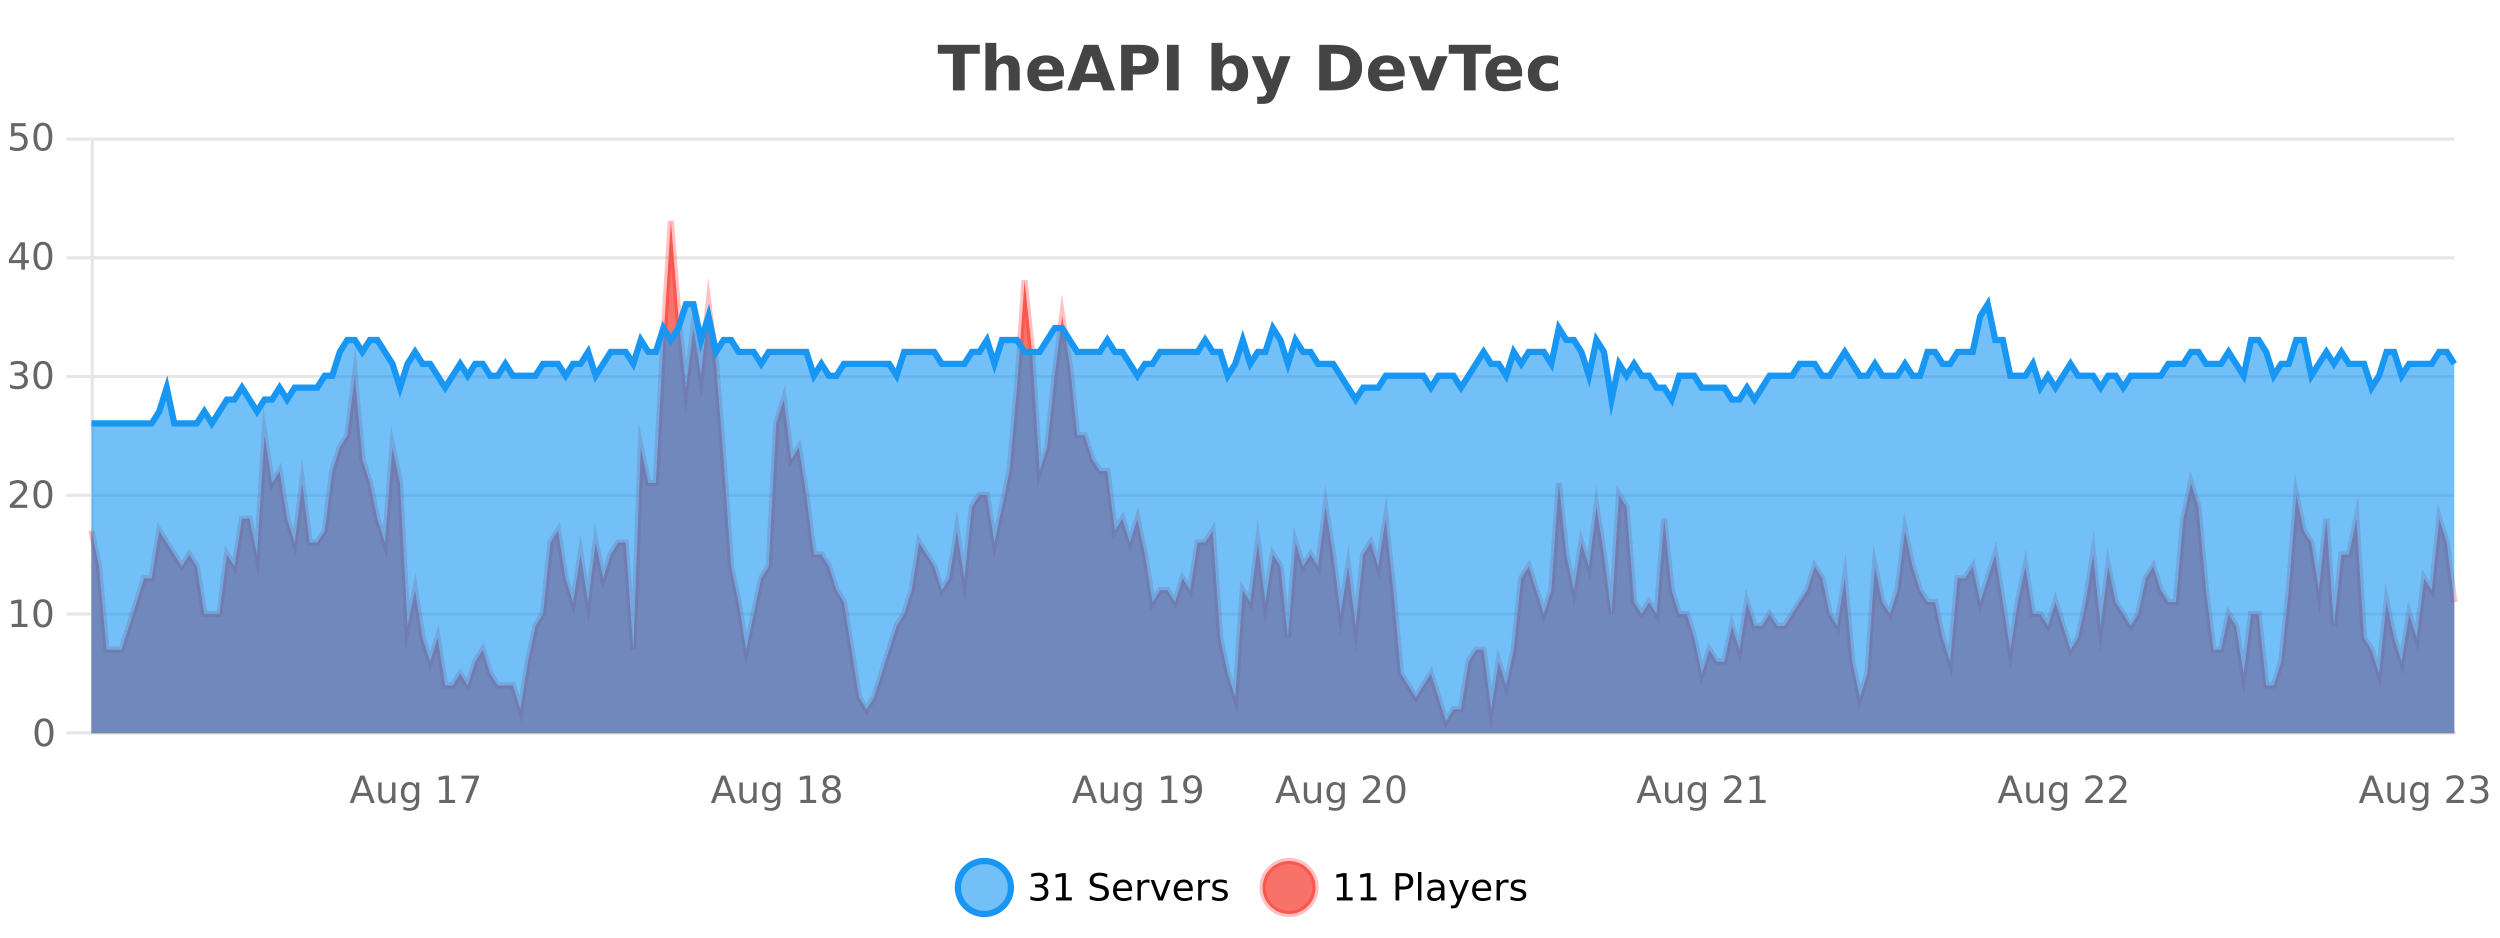 <?xml version="1.0" encoding="UTF-8"?>
<svg xmlns="http://www.w3.org/2000/svg" xmlns:xlink="http://www.w3.org/1999/xlink" width="800pt" height="300pt" viewBox="0 0 800 300" version="1.1">
<defs>
<clipPath id="clip1">
  <path d="M 278 263 L 352 263 L 352 300 L 278 300 Z M 278 263 "/>
</clipPath>
<clipPath id="clip2">
  <path d="M 375 263 L 450 263 L 450 300 L 375 300 Z M 375 263 "/>
</clipPath>
<clipPath id="clip3">
  <path d="M 29.27 70 L 785.375 70 L 785.375 234.602 L 29.27 234.602 Z M 29.27 70 "/>
</clipPath>
<clipPath id="clip4">
  <path d="M 28.27 43 L 786.375 43 L 786.375 235.602 L 28.27 235.602 Z M 28.27 43 "/>
</clipPath>
<clipPath id="clip5">
  <path d="M 29.27 97 L 785.375 97 L 785.375 234.602 L 29.27 234.602 Z M 29.27 97 "/>
</clipPath>
<clipPath id="clip6">
  <path d="M 28.27 69 L 786.375 69 L 786.375 164 L 28.27 164 Z M 28.27 69 "/>
</clipPath>
</defs>
<g id="surface184496">
<rect x="0" y="0" width="800" height="300" style="fill:rgb(100%,100%,100%);fill-opacity:1;stroke:none;"/>
<path style="fill:none;stroke-width:1;stroke-linecap:butt;stroke-linejoin:miter;stroke:rgb(0%,0%,0%);stroke-opacity:0.098;stroke-miterlimit:10;" d="M 30 234.5 L 785.375 234.5 "/>
<path style="fill:none;stroke-width:1;stroke-linecap:butt;stroke-linejoin:miter;stroke:rgb(0%,0%,0%);stroke-opacity:0.098;stroke-miterlimit:10;" d="M 21.27 234.5 L 29 234.5 "/>
<path style="fill:none;stroke-width:1;stroke-linecap:butt;stroke-linejoin:miter;stroke:rgb(0%,0%,0%);stroke-opacity:0.098;stroke-miterlimit:10;" d="M 30 196.5 L 785.375 196.5 "/>
<path style="fill:none;stroke-width:1;stroke-linecap:butt;stroke-linejoin:miter;stroke:rgb(0%,0%,0%);stroke-opacity:0.098;stroke-miterlimit:10;" d="M 21.27 196.5 L 29 196.5 "/>
<path style="fill:none;stroke-width:1;stroke-linecap:butt;stroke-linejoin:miter;stroke:rgb(0%,0%,0%);stroke-opacity:0.098;stroke-miterlimit:10;" d="M 30 158.5 L 785.375 158.5 "/>
<path style="fill:none;stroke-width:1;stroke-linecap:butt;stroke-linejoin:miter;stroke:rgb(0%,0%,0%);stroke-opacity:0.098;stroke-miterlimit:10;" d="M 21.27 158.5 L 29 158.5 "/>
<path style="fill:none;stroke-width:1;stroke-linecap:butt;stroke-linejoin:miter;stroke:rgb(0%,0%,0%);stroke-opacity:0.098;stroke-miterlimit:10;" d="M 30 120.5 L 785.375 120.5 "/>
<path style="fill:none;stroke-width:1;stroke-linecap:butt;stroke-linejoin:miter;stroke:rgb(0%,0%,0%);stroke-opacity:0.098;stroke-miterlimit:10;" d="M 21.27 120.5 L 29 120.5 "/>
<path style="fill:none;stroke-width:1;stroke-linecap:butt;stroke-linejoin:miter;stroke:rgb(0%,0%,0%);stroke-opacity:0.098;stroke-miterlimit:10;" d="M 30 82.5 L 785.375 82.5 "/>
<path style="fill:none;stroke-width:1;stroke-linecap:butt;stroke-linejoin:miter;stroke:rgb(0%,0%,0%);stroke-opacity:0.098;stroke-miterlimit:10;" d="M 21.27 82.5 L 29 82.5 "/>
<path style="fill:none;stroke-width:1;stroke-linecap:butt;stroke-linejoin:miter;stroke:rgb(0%,0%,0%);stroke-opacity:0.098;stroke-miterlimit:10;" d="M 30 44.5 L 785.375 44.5 "/>
<path style="fill:none;stroke-width:1;stroke-linecap:butt;stroke-linejoin:miter;stroke:rgb(0%,0%,0%);stroke-opacity:0.098;stroke-miterlimit:10;" d="M 21.27 44.5 L 29 44.5 "/>
<path style=" stroke:none;fill-rule:nonzero;fill:rgb(9.02%,58.824%,95.294%);fill-opacity:0.6;" d="M 323.488 284 C 323.488 288.688 319.688 292.484 315.004 292.484 C 310.316 292.484 306.52 288.688 306.52 284 C 306.52 279.312 310.316 275.516 315.004 275.516 C 319.688 275.516 323.488 279.312 323.488 284 Z M 323.488 284 "/>
<g clip-path="url(#clip1)" clip-rule="nonzero">
<path style="fill:none;stroke-width:2;stroke-linecap:butt;stroke-linejoin:miter;stroke:rgb(9.02%,58.824%,95.294%);stroke-opacity:1;stroke-miterlimit:10;" d="M 323.488 284 C 323.488 288.688 319.688 292.484 315.004 292.484 C 310.316 292.484 306.52 288.688 306.52 284 C 306.52 279.312 310.316 275.516 315.004 275.516 C 319.688 275.516 323.488 279.312 323.488 284 Z M 323.488 284 "/>
</g>
<path style=" stroke:none;fill-rule:nonzero;fill:rgb(0%,0%,0%);fill-opacity:1;" d="M 333.695 283.438 C 334.258 283.562 334.695 283.82 335.008 284.203 C 335.328 284.578 335.492 285.047 335.492 285.609 C 335.492 286.477 335.195 287.148 334.602 287.625 C 334.008 288.094 333.164 288.328 332.07 288.328 C 331.703 288.328 331.324 288.289 330.93 288.219 C 330.543 288.148 330.148 288.039 329.742 287.891 L 329.742 286.75 C 330.062 286.938 330.418 287.086 330.805 287.188 C 331.199 287.281 331.609 287.328 332.039 287.328 C 332.777 287.328 333.34 287.184 333.727 286.891 C 334.121 286.602 334.32 286.172 334.32 285.609 C 334.32 285.102 334.137 284.699 333.773 284.406 C 333.406 284.117 332.906 283.969 332.273 283.969 L 331.242 283.969 L 331.242 283 L 332.32 283 C 332.891 283 333.336 282.887 333.648 282.656 C 333.961 282.418 334.117 282.078 334.117 281.641 C 334.117 281.195 333.953 280.852 333.633 280.609 C 333.32 280.371 332.867 280.25 332.273 280.25 C 331.938 280.25 331.586 280.289 331.211 280.359 C 330.844 280.422 330.438 280.527 329.992 280.672 L 329.992 279.625 C 330.449 279.5 330.871 279.406 331.258 279.344 C 331.652 279.281 332.023 279.25 332.367 279.25 C 333.273 279.25 333.984 279.453 334.508 279.859 C 335.027 280.266 335.289 280.82 335.289 281.516 C 335.289 282.008 335.148 282.418 334.867 282.75 C 334.594 283.086 334.203 283.312 333.695 283.438 Z M 337.938 287.156 L 339.875 287.156 L 339.875 280.484 L 337.766 280.906 L 337.766 279.828 L 339.859 279.406 L 341.047 279.406 L 341.047 287.156 L 342.984 287.156 L 342.984 288.156 L 337.938 288.156 Z M 354.324 279.688 L 354.324 280.844 C 353.875 280.637 353.449 280.48 353.043 280.375 C 352.645 280.262 352.266 280.203 351.902 280.203 C 351.254 280.203 350.754 280.328 350.402 280.578 C 350.059 280.828 349.887 281.188 349.887 281.656 C 349.887 282.043 350 282.336 350.23 282.531 C 350.457 282.73 350.902 282.887 351.559 283 L 352.262 283.156 C 353.145 283.324 353.797 283.621 354.215 284.047 C 354.641 284.465 354.855 285.027 354.855 285.734 C 354.855 286.59 354.566 287.234 353.996 287.672 C 353.434 288.109 352.598 288.328 351.496 288.328 C 351.09 288.328 350.652 288.281 350.184 288.188 C 349.715 288.094 349.23 287.953 348.73 287.766 L 348.73 286.547 C 349.207 286.82 349.676 287.023 350.137 287.156 C 350.605 287.293 351.059 287.359 351.496 287.359 C 352.172 287.359 352.691 287.23 353.059 286.969 C 353.434 286.699 353.621 286.32 353.621 285.828 C 353.621 285.402 353.484 285.07 353.215 284.828 C 352.953 284.578 352.52 284.398 351.918 284.281 L 351.199 284.141 C 350.312 283.965 349.672 283.688 349.277 283.312 C 348.891 282.938 348.699 282.418 348.699 281.75 C 348.699 280.969 348.969 280.359 349.512 279.922 C 350.051 279.477 350.801 279.25 351.762 279.25 C 352.176 279.25 352.594 279.289 353.012 279.359 C 353.438 279.434 353.875 279.543 354.324 279.688 Z M 362.27 284.609 L 362.27 285.125 L 357.301 285.125 C 357.352 285.875 357.574 286.445 357.973 286.828 C 358.379 287.215 358.934 287.406 359.645 287.406 C 360.059 287.406 360.461 287.359 360.848 287.266 C 361.242 287.164 361.633 287.008 362.02 286.797 L 362.02 287.828 C 361.621 287.984 361.223 288.105 360.816 288.188 C 360.41 288.281 359.996 288.328 359.582 288.328 C 358.539 288.328 357.711 288.027 357.098 287.422 C 356.48 286.809 356.176 285.98 356.176 284.938 C 356.176 283.867 356.465 283.016 357.051 282.391 C 357.633 281.758 358.414 281.438 359.395 281.438 C 360.277 281.438 360.977 281.727 361.488 282.297 C 362.008 282.859 362.27 283.633 362.27 284.609 Z M 361.191 284.281 C 361.18 283.699 361.012 283.23 360.691 282.875 C 360.367 282.523 359.941 282.344 359.41 282.344 C 358.805 282.344 358.32 282.516 357.957 282.859 C 357.602 283.203 357.398 283.684 357.348 284.297 Z M 367.84 282.594 C 367.715 282.531 367.578 282.484 367.434 282.453 C 367.297 282.414 367.141 282.391 366.965 282.391 C 366.359 282.391 365.891 282.59 365.559 282.984 C 365.234 283.383 365.074 283.953 365.074 284.703 L 365.074 288.156 L 363.996 288.156 L 363.996 281.594 L 365.074 281.594 L 365.074 282.609 C 365.301 282.215 365.598 281.922 365.965 281.734 C 366.328 281.539 366.77 281.438 367.293 281.438 C 367.363 281.438 367.441 281.445 367.527 281.453 C 367.621 281.465 367.719 281.48 367.824 281.5 Z M 368.195 281.594 L 369.336 281.594 L 371.383 287.094 L 373.445 281.594 L 374.586 281.594 L 372.117 288.156 L 370.648 288.156 Z M 381.688 284.609 L 381.688 285.125 L 376.719 285.125 C 376.77 285.875 376.992 286.445 377.391 286.828 C 377.797 287.215 378.352 287.406 379.062 287.406 C 379.477 287.406 379.879 287.359 380.266 287.266 C 380.66 287.164 381.051 287.008 381.438 286.797 L 381.438 287.828 C 381.039 287.984 380.641 288.105 380.234 288.188 C 379.828 288.281 379.414 288.328 379 288.328 C 377.957 288.328 377.129 288.027 376.516 287.422 C 375.898 286.809 375.594 285.98 375.594 284.938 C 375.594 283.867 375.883 283.016 376.469 282.391 C 377.051 281.758 377.832 281.438 378.812 281.438 C 379.695 281.438 380.395 281.727 380.906 282.297 C 381.426 282.859 381.688 283.633 381.688 284.609 Z M 380.609 284.281 C 380.598 283.699 380.43 283.23 380.109 282.875 C 379.785 282.523 379.359 282.344 378.828 282.344 C 378.223 282.344 377.738 282.516 377.375 282.859 C 377.02 283.203 376.816 283.684 376.766 284.297 Z M 387.258 282.594 C 387.133 282.531 386.996 282.484 386.852 282.453 C 386.715 282.414 386.559 282.391 386.383 282.391 C 385.777 282.391 385.309 282.59 384.977 282.984 C 384.652 283.383 384.492 283.953 384.492 284.703 L 384.492 288.156 L 383.414 288.156 L 383.414 281.594 L 384.492 281.594 L 384.492 282.609 C 384.719 282.215 385.016 281.922 385.383 281.734 C 385.746 281.539 386.188 281.438 386.711 281.438 C 386.781 281.438 386.859 281.445 386.945 281.453 C 387.039 281.465 387.137 281.48 387.242 281.5 Z M 392.566 281.781 L 392.566 282.812 C 392.262 282.656 391.945 282.543 391.613 282.469 C 391.289 282.387 390.949 282.344 390.598 282.344 C 390.066 282.344 389.664 282.43 389.395 282.594 C 389.121 282.75 388.988 282.996 388.988 283.328 C 388.988 283.578 389.082 283.777 389.27 283.922 C 389.465 284.059 389.855 284.188 390.441 284.312 L 390.801 284.406 C 391.57 284.562 392.117 284.793 392.441 285.094 C 392.762 285.398 392.926 285.812 392.926 286.344 C 392.926 286.961 392.68 287.445 392.191 287.797 C 391.711 288.152 391.051 288.328 390.207 288.328 C 389.852 288.328 389.48 288.289 389.098 288.219 C 388.723 288.156 388.324 288.059 387.91 287.922 L 387.91 286.797 C 388.305 287.008 388.695 287.164 389.082 287.266 C 389.465 287.371 389.852 287.422 390.238 287.422 C 390.738 287.422 391.121 287.34 391.395 287.172 C 391.676 286.996 391.816 286.746 391.816 286.422 C 391.816 286.133 391.715 285.906 391.52 285.75 C 391.32 285.594 390.887 285.445 390.223 285.297 L 389.848 285.219 C 389.18 285.074 388.695 284.855 388.395 284.562 C 388.102 284.273 387.957 283.875 387.957 283.375 C 387.957 282.75 388.176 282.273 388.613 281.938 C 389.051 281.605 389.668 281.438 390.473 281.438 C 390.867 281.438 391.242 281.469 391.598 281.531 C 391.949 281.586 392.273 281.668 392.566 281.781 Z M 325.004 277.016 "/>
<path style=" stroke:none;fill-rule:nonzero;fill:rgb(96.863%,44.706%,40.784%);fill-opacity:1;" d="M 420.988 284 C 420.988 288.688 417.191 292.484 412.504 292.484 C 407.82 292.484 404.02 288.688 404.02 284 C 404.02 279.312 407.82 275.516 412.504 275.516 C 417.191 275.516 420.988 279.312 420.988 284 Z M 420.988 284 "/>
<g clip-path="url(#clip2)" clip-rule="nonzero">
<path style="fill:none;stroke-width:2;stroke-linecap:butt;stroke-linejoin:miter;stroke:rgb(100%,4.706%,0%);stroke-opacity:0.247;stroke-miterlimit:10;" d="M 420.988 284 C 420.988 288.688 417.191 292.484 412.504 292.484 C 407.82 292.484 404.02 288.688 404.02 284 C 404.02 279.312 407.82 275.516 412.504 275.516 C 417.191 275.516 420.988 279.312 420.988 284 Z M 420.988 284 "/>
</g>
<path style=" stroke:none;fill-rule:nonzero;fill:rgb(0%,0%,0%);fill-opacity:1;" d="M 427.805 287.156 L 429.742 287.156 L 429.742 280.484 L 427.633 280.906 L 427.633 279.828 L 429.727 279.406 L 430.914 279.406 L 430.914 287.156 L 432.852 287.156 L 432.852 288.156 L 427.805 288.156 Z M 435.438 287.156 L 437.375 287.156 L 437.375 280.484 L 435.266 280.906 L 435.266 279.828 L 437.359 279.406 L 438.547 279.406 L 438.547 287.156 L 440.484 287.156 L 440.484 288.156 L 435.438 288.156 Z M 447.762 280.375 L 447.762 283.672 L 449.246 283.672 C 449.797 283.672 450.223 283.531 450.527 283.25 C 450.828 282.961 450.98 282.547 450.98 282.016 C 450.98 281.496 450.828 281.094 450.527 280.812 C 450.223 280.523 449.797 280.375 449.246 280.375 Z M 446.574 279.406 L 449.246 279.406 C 450.234 279.406 450.98 279.633 451.48 280.078 C 451.98 280.516 452.23 281.164 452.23 282.016 C 452.23 282.883 451.98 283.539 451.48 283.984 C 450.98 284.422 450.234 284.641 449.246 284.641 L 447.762 284.641 L 447.762 288.156 L 446.574 288.156 Z M 453.766 279.031 L 454.844 279.031 L 454.844 288.156 L 453.766 288.156 Z M 460.082 284.859 C 459.215 284.859 458.613 284.961 458.27 285.156 C 457.934 285.355 457.77 285.695 457.77 286.172 C 457.77 286.559 457.895 286.867 458.145 287.094 C 458.402 287.312 458.746 287.422 459.176 287.422 C 459.777 287.422 460.258 287.215 460.613 286.797 C 460.977 286.371 461.16 285.805 461.16 285.094 L 461.16 284.859 Z M 462.238 284.406 L 462.238 288.156 L 461.16 288.156 L 461.16 287.156 C 460.91 287.555 460.602 287.852 460.238 288.047 C 459.871 288.234 459.426 288.328 458.895 288.328 C 458.215 288.328 457.68 288.141 457.285 287.766 C 456.887 287.383 456.691 286.875 456.691 286.25 C 456.691 285.512 456.934 284.953 457.426 284.578 C 457.926 284.203 458.664 284.016 459.645 284.016 L 461.16 284.016 L 461.16 283.906 C 461.16 283.406 460.992 283.023 460.66 282.75 C 460.336 282.48 459.883 282.344 459.301 282.344 C 458.926 282.344 458.555 282.391 458.191 282.484 C 457.836 282.578 457.496 282.715 457.176 282.891 L 457.176 281.891 C 457.57 281.734 457.949 281.621 458.316 281.547 C 458.691 281.477 459.055 281.438 459.41 281.438 C 460.355 281.438 461.066 281.684 461.535 282.172 C 462.004 282.664 462.238 283.406 462.238 284.406 Z M 467.188 288.766 C 466.883 289.547 466.586 290.055 466.297 290.297 C 466.004 290.535 465.617 290.656 465.141 290.656 L 464.281 290.656 L 464.281 289.75 L 464.906 289.75 C 465.207 289.75 465.438 289.676 465.594 289.531 C 465.758 289.395 465.941 289.066 466.141 288.547 L 466.344 288.047 L 463.688 281.594 L 464.828 281.594 L 466.875 286.719 L 468.938 281.594 L 470.078 281.594 Z M 477.18 284.609 L 477.18 285.125 L 472.211 285.125 C 472.262 285.875 472.484 286.445 472.883 286.828 C 473.289 287.215 473.844 287.406 474.555 287.406 C 474.969 287.406 475.371 287.359 475.758 287.266 C 476.152 287.164 476.543 287.008 476.93 286.797 L 476.93 287.828 C 476.531 287.984 476.133 288.105 475.727 288.188 C 475.32 288.281 474.906 288.328 474.492 288.328 C 473.449 288.328 472.621 288.027 472.008 287.422 C 471.391 286.809 471.086 285.98 471.086 284.938 C 471.086 283.867 471.375 283.016 471.961 282.391 C 472.543 281.758 473.324 281.438 474.305 281.438 C 475.188 281.438 475.887 281.727 476.398 282.297 C 476.918 282.859 477.18 283.633 477.18 284.609 Z M 476.102 284.281 C 476.09 283.699 475.922 283.23 475.602 282.875 C 475.277 282.523 474.852 282.344 474.32 282.344 C 473.715 282.344 473.23 282.516 472.867 282.859 C 472.512 283.203 472.309 283.684 472.258 284.297 Z M 482.75 282.594 C 482.625 282.531 482.488 282.484 482.344 282.453 C 482.207 282.414 482.051 282.391 481.875 282.391 C 481.27 282.391 480.801 282.59 480.469 282.984 C 480.145 283.383 479.984 283.953 479.984 284.703 L 479.984 288.156 L 478.906 288.156 L 478.906 281.594 L 479.984 281.594 L 479.984 282.609 C 480.211 282.215 480.508 281.922 480.875 281.734 C 481.238 281.539 481.68 281.438 482.203 281.438 C 482.273 281.438 482.352 281.445 482.438 281.453 C 482.531 281.465 482.629 281.48 482.734 281.5 Z M 488.055 281.781 L 488.055 282.812 C 487.75 282.656 487.434 282.543 487.102 282.469 C 486.777 282.387 486.438 282.344 486.086 282.344 C 485.555 282.344 485.152 282.43 484.883 282.594 C 484.609 282.75 484.477 282.996 484.477 283.328 C 484.477 283.578 484.57 283.777 484.758 283.922 C 484.953 284.059 485.344 284.188 485.93 284.312 L 486.289 284.406 C 487.059 284.562 487.605 284.793 487.93 285.094 C 488.25 285.398 488.414 285.812 488.414 286.344 C 488.414 286.961 488.168 287.445 487.68 287.797 C 487.199 288.152 486.539 288.328 485.695 288.328 C 485.34 288.328 484.969 288.289 484.586 288.219 C 484.211 288.156 483.812 288.059 483.398 287.922 L 483.398 286.797 C 483.793 287.008 484.184 287.164 484.57 287.266 C 484.953 287.371 485.34 287.422 485.727 287.422 C 486.227 287.422 486.609 287.34 486.883 287.172 C 487.164 286.996 487.305 286.746 487.305 286.422 C 487.305 286.133 487.203 285.906 487.008 285.75 C 486.809 285.594 486.375 285.445 485.711 285.297 L 485.336 285.219 C 484.668 285.074 484.184 284.855 483.883 284.562 C 483.59 284.273 483.445 283.875 483.445 283.375 C 483.445 282.75 483.664 282.273 484.102 281.938 C 484.539 281.605 485.156 281.438 485.961 281.438 C 486.355 281.438 486.73 281.469 487.086 281.531 C 487.438 281.586 487.762 281.668 488.055 281.781 Z M 422.504 277.016 "/>
<path style=" stroke:none;fill-rule:nonzero;fill:rgb(26.667%,26.667%,26.667%);fill-opacity:1;" d="M 300.094 14.344 L 313.531 14.344 L 313.531 17.188 L 308.703 17.188 L 308.703 28.922 L 304.938 28.922 L 304.938 17.188 L 300.094 17.188 Z M 326.312 22.266 L 326.312 28.922 L 322.797 28.922 L 322.797 23.844 C 322.797 22.887 322.773 22.23 322.734 21.875 C 322.691 21.512 322.617 21.246 322.516 21.078 C 322.379 20.852 322.191 20.672 321.953 20.547 C 321.723 20.422 321.457 20.359 321.156 20.359 C 320.426 20.359 319.852 20.641 319.438 21.203 C 319.02 21.766 318.812 22.547 318.812 23.547 L 318.812 28.922 L 315.328 28.922 L 315.328 13.719 L 318.812 13.719 L 318.812 19.578 C 319.344 18.945 319.906 18.477 320.5 18.172 C 321.094 17.871 321.742 17.719 322.453 17.719 C 323.723 17.719 324.68 18.109 325.328 18.891 C 325.984 19.664 326.312 20.789 326.312 22.266 Z M 340.477 23.422 L 340.477 24.422 L 332.305 24.422 C 332.387 25.246 332.684 25.859 333.195 26.266 C 333.703 26.672 334.414 26.875 335.32 26.875 C 336.059 26.875 336.812 26.766 337.586 26.547 C 338.355 26.328 339.148 26 339.961 25.562 L 339.961 28.25 C 339.137 28.562 338.309 28.797 337.477 28.953 C 336.652 29.117 335.828 29.203 335.008 29.203 C 333.027 29.203 331.484 28.703 330.383 27.703 C 329.289 26.695 328.742 25.281 328.742 23.469 C 328.742 21.68 329.277 20.273 330.352 19.25 C 331.434 18.23 332.918 17.719 334.805 17.719 C 336.523 17.719 337.898 18.242 338.93 19.281 C 339.961 20.312 340.477 21.695 340.477 23.422 Z M 336.883 22.266 C 336.883 21.602 336.688 21.062 336.305 20.656 C 335.918 20.25 335.414 20.047 334.789 20.047 C 334.109 20.047 333.559 20.242 333.133 20.625 C 332.715 21 332.453 21.547 332.352 22.266 Z M 352.133 26.266 L 346.258 26.266 L 345.32 28.922 L 341.539 28.922 L 346.945 14.344 L 351.43 14.344 L 356.82 28.922 L 353.055 28.922 Z M 347.195 23.562 L 351.18 23.562 L 349.195 17.766 Z M 358.766 14.344 L 365 14.344 C 366.852 14.344 368.273 14.758 369.266 15.578 C 370.266 16.402 370.766 17.574 370.766 19.094 C 370.766 20.625 370.266 21.805 369.266 22.625 C 368.273 23.449 366.852 23.859 365 23.859 L 362.516 23.859 L 362.516 28.922 L 358.766 28.922 Z M 362.516 17.062 L 362.516 21.141 L 364.594 21.141 C 365.32 21.141 365.883 20.965 366.281 20.609 C 366.688 20.258 366.891 19.75 366.891 19.094 C 366.891 18.449 366.688 17.949 366.281 17.594 C 365.883 17.242 365.32 17.062 364.594 17.062 Z M 373.426 14.344 L 377.176 14.344 L 377.176 28.922 L 373.426 28.922 Z M 393.484 26.672 C 394.234 26.672 394.805 26.402 395.203 25.859 C 395.598 25.309 395.797 24.512 395.797 23.469 C 395.797 22.43 395.598 21.637 395.203 21.094 C 394.805 20.543 394.234 20.266 393.484 20.266 C 392.734 20.266 392.156 20.543 391.75 21.094 C 391.352 21.637 391.156 22.43 391.156 23.469 C 391.156 24.5 391.352 25.293 391.75 25.844 C 392.156 26.398 392.734 26.672 393.484 26.672 Z M 391.156 19.578 C 391.645 18.945 392.18 18.477 392.766 18.172 C 393.348 17.871 394.02 17.719 394.781 17.719 C 396.133 17.719 397.242 18.258 398.109 19.328 C 398.973 20.402 399.406 21.781 399.406 23.469 C 399.406 25.148 398.973 26.523 398.109 27.594 C 397.242 28.668 396.133 29.203 394.781 29.203 C 394.02 29.203 393.348 29.051 392.766 28.75 C 392.18 28.449 391.645 27.98 391.156 27.344 L 391.156 28.922 L 387.672 28.922 L 387.672 13.719 L 391.156 13.719 Z M 400.555 17.984 L 404.039 17.984 L 406.992 25.406 L 409.492 17.984 L 412.977 17.984 L 408.383 29.953 C 407.922 31.172 407.383 32.02 406.758 32.5 C 406.141 32.988 405.336 33.234 404.336 33.234 L 402.305 33.234 L 402.305 30.938 L 403.398 30.938 C 403.992 30.938 404.422 30.844 404.695 30.656 C 404.965 30.469 405.172 30.129 405.32 29.641 L 405.43 29.344 Z M 425.898 17.188 L 425.898 26.078 L 427.242 26.078 C 428.781 26.078 429.961 25.699 430.773 24.938 C 431.586 24.18 431.992 23.07 431.992 21.609 C 431.992 20.172 431.586 19.078 430.773 18.328 C 429.969 17.57 428.793 17.188 427.242 17.188 Z M 422.148 14.344 L 426.102 14.344 C 428.32 14.344 429.969 14.5 431.055 14.812 C 432.137 15.125 433.062 15.664 433.836 16.422 C 434.523 17.078 435.031 17.84 435.367 18.703 C 435.699 19.559 435.867 20.527 435.867 21.609 C 435.867 22.715 435.699 23.699 435.367 24.562 C 435.031 25.43 434.523 26.188 433.836 26.844 C 433.055 27.594 432.117 28.133 431.023 28.453 C 429.93 28.766 428.289 28.922 426.102 28.922 L 422.148 28.922 Z M 449.5 23.422 L 449.5 24.422 L 441.328 24.422 C 441.41 25.246 441.707 25.859 442.219 26.266 C 442.727 26.672 443.438 26.875 444.344 26.875 C 445.082 26.875 445.836 26.766 446.609 26.547 C 447.379 26.328 448.172 26 448.984 25.562 L 448.984 28.25 C 448.16 28.562 447.332 28.797 446.5 28.953 C 445.676 29.117 444.852 29.203 444.031 29.203 C 442.051 29.203 440.508 28.703 439.406 27.703 C 438.312 26.695 437.766 25.281 437.766 23.469 C 437.766 21.68 438.301 20.273 439.375 19.25 C 440.457 18.23 441.941 17.719 443.828 17.719 C 445.547 17.719 446.922 18.242 447.953 19.281 C 448.984 20.312 449.5 21.695 449.5 23.422 Z M 445.906 22.266 C 445.906 21.602 445.711 21.062 445.328 20.656 C 444.941 20.25 444.438 20.047 443.812 20.047 C 443.133 20.047 442.582 20.242 442.156 20.625 C 441.738 21 441.477 21.547 441.375 22.266 Z M 450.766 17.984 L 454.266 17.984 L 457 25.547 L 459.703 17.984 L 463.219 17.984 L 458.906 28.922 L 455.062 28.922 Z M 463.602 14.344 L 477.039 14.344 L 477.039 17.188 L 472.211 17.188 L 472.211 28.922 L 468.445 28.922 L 468.445 17.188 L 463.602 17.188 Z M 487.086 23.422 L 487.086 24.422 L 478.914 24.422 C 478.996 25.246 479.293 25.859 479.805 26.266 C 480.312 26.672 481.023 26.875 481.93 26.875 C 482.668 26.875 483.422 26.766 484.195 26.547 C 484.965 26.328 485.758 26 486.57 25.562 L 486.57 28.25 C 485.746 28.562 484.918 28.797 484.086 28.953 C 483.262 29.117 482.438 29.203 481.617 29.203 C 479.637 29.203 478.094 28.703 476.992 27.703 C 475.898 26.695 475.352 25.281 475.352 23.469 C 475.352 21.68 475.887 20.273 476.961 19.25 C 478.043 18.23 479.527 17.719 481.414 17.719 C 483.133 17.719 484.508 18.242 485.539 19.281 C 486.57 20.312 487.086 21.695 487.086 23.422 Z M 483.492 22.266 C 483.492 21.602 483.297 21.062 482.914 20.656 C 482.527 20.25 482.023 20.047 481.398 20.047 C 480.719 20.047 480.168 20.242 479.742 20.625 C 479.324 21 479.062 21.547 478.961 22.266 Z M 498.57 18.328 L 498.57 21.172 C 498.102 20.852 497.625 20.609 497.148 20.453 C 496.668 20.297 496.168 20.219 495.648 20.219 C 494.68 20.219 493.918 20.508 493.367 21.078 C 492.824 21.641 492.555 22.438 492.555 23.469 C 492.555 24.492 492.824 25.289 493.367 25.859 C 493.918 26.422 494.68 26.703 495.648 26.703 C 496.199 26.703 496.719 26.625 497.211 26.469 C 497.699 26.305 498.152 26.059 498.57 25.734 L 498.57 28.594 C 498.027 28.805 497.477 28.953 496.914 29.047 C 496.352 29.148 495.781 29.203 495.211 29.203 C 493.242 29.203 491.699 28.699 490.586 27.688 C 489.469 26.68 488.914 25.273 488.914 23.469 C 488.914 21.656 489.469 20.246 490.586 19.234 C 491.699 18.227 493.242 17.719 495.211 17.719 C 495.781 17.719 496.344 17.773 496.898 17.875 C 497.461 17.969 498.016 18.121 498.57 18.328 Z M 300 10.359 "/>
<path style="fill:none;stroke-width:1;stroke-linecap:butt;stroke-linejoin:miter;stroke:rgb(0%,0%,0%);stroke-opacity:0.098;stroke-miterlimit:10;" d="M 29 234.5 L 786 234.5 "/>
<path style=" stroke:none;fill-rule:nonzero;fill:rgb(40%,40%,40%);fill-opacity:1;" d="M 115.922 249.375 L 114.312 253.719 L 117.531 253.719 Z M 115.25 248.203 L 116.594 248.203 L 119.922 256.953 L 118.688 256.953 L 117.891 254.703 L 113.953 254.703 L 113.156 256.953 L 111.906 256.953 Z M 121.039 254.359 L 121.039 250.391 L 122.117 250.391 L 122.117 254.328 C 122.117 254.945 122.234 255.406 122.477 255.719 C 122.727 256.031 123.09 256.188 123.57 256.188 C 124.152 256.188 124.609 256.008 124.945 255.641 C 125.289 255.266 125.461 254.758 125.461 254.109 L 125.461 250.391 L 126.539 250.391 L 126.539 256.953 L 125.461 256.953 L 125.461 255.938 C 125.199 256.344 124.898 256.648 124.555 256.844 C 124.211 257.031 123.809 257.125 123.352 257.125 C 122.59 257.125 122.012 256.891 121.617 256.422 C 121.23 255.953 121.039 255.266 121.039 254.359 Z M 123.758 250.234 Z M 133.078 253.594 C 133.078 252.812 132.914 252.211 132.594 251.781 C 132.27 251.355 131.816 251.141 131.234 251.141 C 130.66 251.141 130.211 251.355 129.891 251.781 C 129.566 252.211 129.406 252.812 129.406 253.594 C 129.406 254.375 129.566 254.98 129.891 255.406 C 130.211 255.836 130.66 256.047 131.234 256.047 C 131.816 256.047 132.27 255.836 132.594 255.406 C 132.914 254.98 133.078 254.375 133.078 253.594 Z M 134.156 256.141 C 134.156 257.254 133.906 258.082 133.406 258.625 C 132.914 259.176 132.156 259.453 131.125 259.453 C 130.75 259.453 130.391 259.422 130.047 259.359 C 129.711 259.305 129.391 259.223 129.078 259.109 L 129.078 258.062 C 129.391 258.227 129.703 258.352 130.016 258.438 C 130.328 258.52 130.641 258.562 130.953 258.562 C 131.66 258.562 132.191 258.375 132.547 258 C 132.898 257.633 133.078 257.078 133.078 256.328 L 133.078 255.797 C 132.848 256.184 132.562 256.477 132.219 256.672 C 131.875 256.859 131.457 256.953 130.969 256.953 C 130.164 256.953 129.516 256.648 129.016 256.031 C 128.523 255.418 128.281 254.605 128.281 253.594 C 128.281 252.586 128.523 251.773 129.016 251.156 C 129.516 250.543 130.164 250.234 130.969 250.234 C 131.457 250.234 131.875 250.336 132.219 250.531 C 132.562 250.719 132.848 251.008 133.078 251.391 L 133.078 250.391 L 134.156 250.391 Z M 140.543 255.953 L 142.48 255.953 L 142.48 249.281 L 140.371 249.703 L 140.371 248.625 L 142.465 248.203 L 143.652 248.203 L 143.652 255.953 L 145.59 255.953 L 145.59 256.953 L 140.543 256.953 Z M 147.68 248.203 L 153.305 248.203 L 153.305 248.703 L 150.133 256.953 L 148.898 256.953 L 151.883 249.203 L 147.68 249.203 Z M 111.812 245.816 "/>
<path style=" stroke:none;fill-rule:nonzero;fill:rgb(40%,40%,40%);fill-opacity:1;" d="M 231.504 249.375 L 229.895 253.719 L 233.113 253.719 Z M 230.832 248.203 L 232.176 248.203 L 235.504 256.953 L 234.27 256.953 L 233.473 254.703 L 229.535 254.703 L 228.738 256.953 L 227.488 256.953 Z M 236.617 254.359 L 236.617 250.391 L 237.695 250.391 L 237.695 254.328 C 237.695 254.945 237.812 255.406 238.055 255.719 C 238.305 256.031 238.668 256.188 239.148 256.188 C 239.73 256.188 240.188 256.008 240.523 255.641 C 240.867 255.266 241.039 254.758 241.039 254.109 L 241.039 250.391 L 242.117 250.391 L 242.117 256.953 L 241.039 256.953 L 241.039 255.938 C 240.777 256.344 240.477 256.648 240.133 256.844 C 239.789 257.031 239.387 257.125 238.93 257.125 C 238.168 257.125 237.59 256.891 237.195 256.422 C 236.809 255.953 236.617 255.266 236.617 254.359 Z M 239.336 250.234 Z M 248.664 253.594 C 248.664 252.812 248.5 252.211 248.18 251.781 C 247.855 251.355 247.402 251.141 246.82 251.141 C 246.246 251.141 245.797 251.355 245.477 251.781 C 245.152 252.211 244.992 252.812 244.992 253.594 C 244.992 254.375 245.152 254.98 245.477 255.406 C 245.797 255.836 246.246 256.047 246.82 256.047 C 247.402 256.047 247.855 255.836 248.18 255.406 C 248.5 254.98 248.664 254.375 248.664 253.594 Z M 249.742 256.141 C 249.742 257.254 249.492 258.082 248.992 258.625 C 248.5 259.176 247.742 259.453 246.711 259.453 C 246.336 259.453 245.977 259.422 245.633 259.359 C 245.297 259.305 244.977 259.223 244.664 259.109 L 244.664 258.062 C 244.977 258.227 245.289 258.352 245.602 258.438 C 245.914 258.52 246.227 258.562 246.539 258.562 C 247.246 258.562 247.777 258.375 248.133 258 C 248.484 257.633 248.664 257.078 248.664 256.328 L 248.664 255.797 C 248.434 256.184 248.148 256.477 247.805 256.672 C 247.461 256.859 247.043 256.953 246.555 256.953 C 245.75 256.953 245.102 256.648 244.602 256.031 C 244.109 255.418 243.867 254.605 243.867 253.594 C 243.867 252.586 244.109 251.773 244.602 251.156 C 245.102 250.543 245.75 250.234 246.555 250.234 C 247.043 250.234 247.461 250.336 247.805 250.531 C 248.148 250.719 248.434 251.008 248.664 251.391 L 248.664 250.391 L 249.742 250.391 Z M 256.125 255.953 L 258.062 255.953 L 258.062 249.281 L 255.953 249.703 L 255.953 248.625 L 258.047 248.203 L 259.234 248.203 L 259.234 255.953 L 261.172 255.953 L 261.172 256.953 L 256.125 256.953 Z M 266.086 252.797 C 265.523 252.797 265.078 252.949 264.758 253.25 C 264.434 253.555 264.273 253.965 264.273 254.484 C 264.273 255.016 264.434 255.434 264.758 255.734 C 265.078 256.039 265.523 256.188 266.086 256.188 C 266.648 256.188 267.09 256.039 267.414 255.734 C 267.734 255.434 267.898 255.016 267.898 254.484 C 267.898 253.965 267.734 253.555 267.414 253.25 C 267.102 252.949 266.656 252.797 266.086 252.797 Z M 264.898 252.297 C 264.398 252.172 264 251.938 263.711 251.594 C 263.43 251.242 263.289 250.812 263.289 250.312 C 263.289 249.617 263.539 249.062 264.039 248.656 C 264.539 248.25 265.219 248.047 266.086 248.047 C 266.961 248.047 267.641 248.25 268.133 248.656 C 268.633 249.062 268.883 249.617 268.883 250.312 C 268.883 250.812 268.742 251.242 268.461 251.594 C 268.18 251.938 267.781 252.172 267.273 252.297 C 267.844 252.434 268.289 252.695 268.602 253.078 C 268.922 253.465 269.086 253.934 269.086 254.484 C 269.086 255.34 268.824 255.996 268.305 256.453 C 267.793 256.902 267.055 257.125 266.086 257.125 C 265.125 257.125 264.387 256.902 263.867 256.453 C 263.344 255.996 263.086 255.34 263.086 254.484 C 263.086 253.934 263.246 253.465 263.57 253.078 C 263.891 252.695 264.336 252.434 264.898 252.297 Z M 264.477 250.422 C 264.477 250.883 264.617 251.234 264.898 251.484 C 265.18 251.734 265.574 251.859 266.086 251.859 C 266.594 251.859 266.992 251.734 267.273 251.484 C 267.562 251.234 267.711 250.883 267.711 250.422 C 267.711 249.977 267.562 249.625 267.273 249.375 C 266.992 249.117 266.594 248.984 266.086 248.984 C 265.574 248.984 265.18 249.117 264.898 249.375 C 264.617 249.625 264.477 249.977 264.477 250.422 Z M 227.395 245.816 "/>
<path style=" stroke:none;fill-rule:nonzero;fill:rgb(40%,40%,40%);fill-opacity:1;" d="M 347.086 249.375 L 345.477 253.719 L 348.695 253.719 Z M 346.414 248.203 L 347.758 248.203 L 351.086 256.953 L 349.852 256.953 L 349.055 254.703 L 345.117 254.703 L 344.32 256.953 L 343.07 256.953 Z M 352.203 254.359 L 352.203 250.391 L 353.281 250.391 L 353.281 254.328 C 353.281 254.945 353.398 255.406 353.641 255.719 C 353.891 256.031 354.254 256.188 354.734 256.188 C 355.316 256.188 355.773 256.008 356.109 255.641 C 356.453 255.266 356.625 254.758 356.625 254.109 L 356.625 250.391 L 357.703 250.391 L 357.703 256.953 L 356.625 256.953 L 356.625 255.938 C 356.363 256.344 356.062 256.648 355.719 256.844 C 355.375 257.031 354.973 257.125 354.516 257.125 C 353.754 257.125 353.176 256.891 352.781 256.422 C 352.395 255.953 352.203 255.266 352.203 254.359 Z M 354.922 250.234 Z M 364.242 253.594 C 364.242 252.812 364.078 252.211 363.758 251.781 C 363.434 251.355 362.98 251.141 362.398 251.141 C 361.824 251.141 361.375 251.355 361.055 251.781 C 360.73 252.211 360.57 252.812 360.57 253.594 C 360.57 254.375 360.73 254.98 361.055 255.406 C 361.375 255.836 361.824 256.047 362.398 256.047 C 362.98 256.047 363.434 255.836 363.758 255.406 C 364.078 254.98 364.242 254.375 364.242 253.594 Z M 365.32 256.141 C 365.32 257.254 365.07 258.082 364.57 258.625 C 364.078 259.176 363.32 259.453 362.289 259.453 C 361.914 259.453 361.555 259.422 361.211 259.359 C 360.875 259.305 360.555 259.223 360.242 259.109 L 360.242 258.062 C 360.555 258.227 360.867 258.352 361.18 258.438 C 361.492 258.52 361.805 258.562 362.117 258.562 C 362.824 258.562 363.355 258.375 363.711 258 C 364.062 257.633 364.242 257.078 364.242 256.328 L 364.242 255.797 C 364.012 256.184 363.727 256.477 363.383 256.672 C 363.039 256.859 362.621 256.953 362.133 256.953 C 361.328 256.953 360.68 256.648 360.18 256.031 C 359.688 255.418 359.445 254.605 359.445 253.594 C 359.445 252.586 359.688 251.773 360.18 251.156 C 360.68 250.543 361.328 250.234 362.133 250.234 C 362.621 250.234 363.039 250.336 363.383 250.531 C 363.727 250.719 364.012 251.008 364.242 251.391 L 364.242 250.391 L 365.32 250.391 Z M 371.707 255.953 L 373.645 255.953 L 373.645 249.281 L 371.535 249.703 L 371.535 248.625 L 373.629 248.203 L 374.816 248.203 L 374.816 255.953 L 376.754 255.953 L 376.754 256.953 L 371.707 256.953 Z M 379.172 256.766 L 379.172 255.688 C 379.473 255.836 379.773 255.945 380.078 256.016 C 380.379 256.09 380.68 256.125 380.984 256.125 C 381.766 256.125 382.359 255.867 382.766 255.344 C 383.18 254.812 383.414 254.012 383.469 252.938 C 383.25 253.281 382.961 253.543 382.609 253.719 C 382.266 253.898 381.879 253.984 381.453 253.984 C 380.578 253.984 379.883 253.727 379.375 253.203 C 378.863 252.672 378.609 251.945 378.609 251.016 C 378.609 250.121 378.875 249.402 379.406 248.859 C 379.938 248.32 380.645 248.047 381.531 248.047 C 382.539 248.047 383.312 248.438 383.844 249.219 C 384.383 249.992 384.656 251.117 384.656 252.594 C 384.656 253.969 384.328 255.07 383.672 255.891 C 383.016 256.715 382.133 257.125 381.031 257.125 C 380.727 257.125 380.426 257.094 380.125 257.031 C 379.82 256.977 379.504 256.891 379.172 256.766 Z M 381.531 253.062 C 382.062 253.062 382.484 252.883 382.797 252.516 C 383.109 252.152 383.266 251.652 383.266 251.016 C 383.266 250.391 383.109 249.898 382.797 249.531 C 382.484 249.168 382.062 248.984 381.531 248.984 C 381 248.984 380.578 249.168 380.266 249.531 C 379.961 249.898 379.812 250.391 379.812 251.016 C 379.812 251.652 379.961 252.152 380.266 252.516 C 380.578 252.883 381 253.062 381.531 253.062 Z M 342.977 245.816 "/>
<path style=" stroke:none;fill-rule:nonzero;fill:rgb(40%,40%,40%);fill-opacity:1;" d="M 412.102 249.375 L 410.492 253.719 L 413.711 253.719 Z M 411.43 248.203 L 412.773 248.203 L 416.102 256.953 L 414.867 256.953 L 414.07 254.703 L 410.133 254.703 L 409.336 256.953 L 408.086 256.953 Z M 417.219 254.359 L 417.219 250.391 L 418.297 250.391 L 418.297 254.328 C 418.297 254.945 418.414 255.406 418.656 255.719 C 418.906 256.031 419.27 256.188 419.75 256.188 C 420.332 256.188 420.789 256.008 421.125 255.641 C 421.469 255.266 421.641 254.758 421.641 254.109 L 421.641 250.391 L 422.719 250.391 L 422.719 256.953 L 421.641 256.953 L 421.641 255.938 C 421.379 256.344 421.078 256.648 420.734 256.844 C 420.391 257.031 419.988 257.125 419.531 257.125 C 418.77 257.125 418.191 256.891 417.797 256.422 C 417.41 255.953 417.219 255.266 417.219 254.359 Z M 419.938 250.234 Z M 429.258 253.594 C 429.258 252.812 429.094 252.211 428.773 251.781 C 428.449 251.355 427.996 251.141 427.414 251.141 C 426.84 251.141 426.391 251.355 426.07 251.781 C 425.746 252.211 425.586 252.812 425.586 253.594 C 425.586 254.375 425.746 254.98 426.07 255.406 C 426.391 255.836 426.84 256.047 427.414 256.047 C 427.996 256.047 428.449 255.836 428.773 255.406 C 429.094 254.98 429.258 254.375 429.258 253.594 Z M 430.336 256.141 C 430.336 257.254 430.086 258.082 429.586 258.625 C 429.094 259.176 428.336 259.453 427.305 259.453 C 426.93 259.453 426.57 259.422 426.227 259.359 C 425.891 259.305 425.57 259.223 425.258 259.109 L 425.258 258.062 C 425.57 258.227 425.883 258.352 426.195 258.438 C 426.508 258.52 426.82 258.562 427.133 258.562 C 427.84 258.562 428.371 258.375 428.727 258 C 429.078 257.633 429.258 257.078 429.258 256.328 L 429.258 255.797 C 429.027 256.184 428.742 256.477 428.398 256.672 C 428.055 256.859 427.637 256.953 427.148 256.953 C 426.344 256.953 425.695 256.648 425.195 256.031 C 424.703 255.418 424.461 254.605 424.461 253.594 C 424.461 252.586 424.703 251.773 425.195 251.156 C 425.695 250.543 426.344 250.234 427.148 250.234 C 427.637 250.234 428.055 250.336 428.398 250.531 C 428.742 250.719 429.027 251.008 429.258 251.391 L 429.258 250.391 L 430.336 250.391 Z M 437.535 255.953 L 441.676 255.953 L 441.676 256.953 L 436.113 256.953 L 436.113 255.953 C 436.559 255.496 437.168 254.875 437.941 254.094 C 438.723 253.305 439.211 252.793 439.41 252.562 C 439.793 252.148 440.059 251.793 440.207 251.5 C 440.363 251.199 440.441 250.906 440.441 250.625 C 440.441 250.156 440.273 249.777 439.941 249.484 C 439.617 249.195 439.195 249.047 438.676 249.047 C 438.301 249.047 437.902 249.109 437.488 249.234 C 437.082 249.359 436.645 249.559 436.176 249.828 L 436.176 248.625 C 436.652 248.438 437.098 248.297 437.504 248.203 C 437.918 248.102 438.301 248.047 438.645 248.047 C 439.551 248.047 440.273 248.277 440.816 248.734 C 441.355 249.184 441.629 249.789 441.629 250.547 C 441.629 250.902 441.559 251.242 441.426 251.562 C 441.289 251.887 441.043 252.266 440.691 252.703 C 440.586 252.82 440.273 253.148 439.754 253.688 C 439.23 254.23 438.492 254.984 437.535 255.953 Z M 446.688 248.984 C 446.082 248.984 445.625 249.289 445.312 249.891 C 445.008 250.484 444.859 251.387 444.859 252.594 C 444.859 253.793 445.008 254.695 445.312 255.297 C 445.625 255.891 446.082 256.188 446.688 256.188 C 447.301 256.188 447.758 255.891 448.062 255.297 C 448.375 254.695 448.531 253.793 448.531 252.594 C 448.531 251.387 448.375 250.484 448.062 249.891 C 447.758 249.289 447.301 248.984 446.688 248.984 Z M 446.688 248.047 C 447.664 248.047 448.414 248.438 448.938 249.219 C 449.457 249.992 449.719 251.117 449.719 252.594 C 449.719 254.062 449.457 255.188 448.938 255.969 C 448.414 256.742 447.664 257.125 446.688 257.125 C 445.707 257.125 444.957 256.742 444.438 255.969 C 443.926 255.188 443.672 254.062 443.672 252.594 C 443.672 251.117 443.926 249.992 444.438 249.219 C 444.957 248.438 445.707 248.047 446.688 248.047 Z M 407.992 245.816 "/>
<path style=" stroke:none;fill-rule:nonzero;fill:rgb(40%,40%,40%);fill-opacity:1;" d="M 527.688 249.375 L 526.078 253.719 L 529.297 253.719 Z M 527.016 248.203 L 528.359 248.203 L 531.688 256.953 L 530.453 256.953 L 529.656 254.703 L 525.719 254.703 L 524.922 256.953 L 523.672 256.953 Z M 532.805 254.359 L 532.805 250.391 L 533.883 250.391 L 533.883 254.328 C 533.883 254.945 534 255.406 534.242 255.719 C 534.492 256.031 534.855 256.188 535.336 256.188 C 535.918 256.188 536.375 256.008 536.711 255.641 C 537.055 255.266 537.227 254.758 537.227 254.109 L 537.227 250.391 L 538.305 250.391 L 538.305 256.953 L 537.227 256.953 L 537.227 255.938 C 536.965 256.344 536.664 256.648 536.32 256.844 C 535.977 257.031 535.574 257.125 535.117 257.125 C 534.355 257.125 533.777 256.891 533.383 256.422 C 532.996 255.953 532.805 255.266 532.805 254.359 Z M 535.523 250.234 Z M 544.844 253.594 C 544.844 252.812 544.68 252.211 544.359 251.781 C 544.035 251.355 543.582 251.141 543 251.141 C 542.426 251.141 541.977 251.355 541.656 251.781 C 541.332 252.211 541.172 252.812 541.172 253.594 C 541.172 254.375 541.332 254.98 541.656 255.406 C 541.977 255.836 542.426 256.047 543 256.047 C 543.582 256.047 544.035 255.836 544.359 255.406 C 544.68 254.98 544.844 254.375 544.844 253.594 Z M 545.922 256.141 C 545.922 257.254 545.672 258.082 545.172 258.625 C 544.68 259.176 543.922 259.453 542.891 259.453 C 542.516 259.453 542.156 259.422 541.812 259.359 C 541.477 259.305 541.156 259.223 540.844 259.109 L 540.844 258.062 C 541.156 258.227 541.469 258.352 541.781 258.438 C 542.094 258.52 542.406 258.562 542.719 258.562 C 543.426 258.562 543.957 258.375 544.312 258 C 544.664 257.633 544.844 257.078 544.844 256.328 L 544.844 255.797 C 544.613 256.184 544.328 256.477 543.984 256.672 C 543.641 256.859 543.223 256.953 542.734 256.953 C 541.93 256.953 541.281 256.648 540.781 256.031 C 540.289 255.418 540.047 254.605 540.047 253.594 C 540.047 252.586 540.289 251.773 540.781 251.156 C 541.281 250.543 541.93 250.234 542.734 250.234 C 543.223 250.234 543.641 250.336 543.984 250.531 C 544.328 250.719 544.613 251.008 544.844 251.391 L 544.844 250.391 L 545.922 250.391 Z M 553.121 255.953 L 557.262 255.953 L 557.262 256.953 L 551.699 256.953 L 551.699 255.953 C 552.145 255.496 552.754 254.875 553.527 254.094 C 554.309 253.305 554.797 252.793 554.996 252.562 C 555.379 252.148 555.645 251.793 555.793 251.5 C 555.949 251.199 556.027 250.906 556.027 250.625 C 556.027 250.156 555.859 249.777 555.527 249.484 C 555.203 249.195 554.781 249.047 554.262 249.047 C 553.887 249.047 553.488 249.109 553.074 249.234 C 552.668 249.359 552.23 249.559 551.762 249.828 L 551.762 248.625 C 552.238 248.438 552.684 248.297 553.09 248.203 C 553.504 248.102 553.887 248.047 554.23 248.047 C 555.137 248.047 555.859 248.277 556.402 248.734 C 556.941 249.184 557.215 249.789 557.215 250.547 C 557.215 250.902 557.145 251.242 557.012 251.562 C 556.875 251.887 556.629 252.266 556.277 252.703 C 556.172 252.82 555.859 253.148 555.34 253.688 C 554.816 254.23 554.078 254.984 553.121 255.953 Z M 559.945 255.953 L 561.883 255.953 L 561.883 249.281 L 559.773 249.703 L 559.773 248.625 L 561.867 248.203 L 563.055 248.203 L 563.055 255.953 L 564.992 255.953 L 564.992 256.953 L 559.945 256.953 Z M 523.578 245.816 "/>
<path style=" stroke:none;fill-rule:nonzero;fill:rgb(40%,40%,40%);fill-opacity:1;" d="M 643.27 249.375 L 641.66 253.719 L 644.879 253.719 Z M 642.598 248.203 L 643.941 248.203 L 647.27 256.953 L 646.035 256.953 L 645.238 254.703 L 641.301 254.703 L 640.504 256.953 L 639.254 256.953 Z M 648.383 254.359 L 648.383 250.391 L 649.461 250.391 L 649.461 254.328 C 649.461 254.945 649.578 255.406 649.82 255.719 C 650.07 256.031 650.434 256.188 650.914 256.188 C 651.496 256.188 651.953 256.008 652.289 255.641 C 652.633 255.266 652.805 254.758 652.805 254.109 L 652.805 250.391 L 653.883 250.391 L 653.883 256.953 L 652.805 256.953 L 652.805 255.938 C 652.543 256.344 652.242 256.648 651.898 256.844 C 651.555 257.031 651.152 257.125 650.695 257.125 C 649.934 257.125 649.355 256.891 648.961 256.422 C 648.574 255.953 648.383 255.266 648.383 254.359 Z M 651.102 250.234 Z M 660.43 253.594 C 660.43 252.812 660.266 252.211 659.945 251.781 C 659.621 251.355 659.168 251.141 658.586 251.141 C 658.012 251.141 657.562 251.355 657.242 251.781 C 656.918 252.211 656.758 252.812 656.758 253.594 C 656.758 254.375 656.918 254.98 657.242 255.406 C 657.562 255.836 658.012 256.047 658.586 256.047 C 659.168 256.047 659.621 255.836 659.945 255.406 C 660.266 254.98 660.43 254.375 660.43 253.594 Z M 661.508 256.141 C 661.508 257.254 661.258 258.082 660.758 258.625 C 660.266 259.176 659.508 259.453 658.477 259.453 C 658.102 259.453 657.742 259.422 657.398 259.359 C 657.062 259.305 656.742 259.223 656.43 259.109 L 656.43 258.062 C 656.742 258.227 657.055 258.352 657.367 258.438 C 657.68 258.52 657.992 258.562 658.305 258.562 C 659.012 258.562 659.543 258.375 659.898 258 C 660.25 257.633 660.43 257.078 660.43 256.328 L 660.43 255.797 C 660.199 256.184 659.914 256.477 659.57 256.672 C 659.227 256.859 658.809 256.953 658.32 256.953 C 657.516 256.953 656.867 256.648 656.367 256.031 C 655.875 255.418 655.633 254.605 655.633 253.594 C 655.633 252.586 655.875 251.773 656.367 251.156 C 656.867 250.543 657.516 250.234 658.32 250.234 C 658.809 250.234 659.227 250.336 659.57 250.531 C 659.914 250.719 660.199 251.008 660.43 251.391 L 660.43 250.391 L 661.508 250.391 Z M 668.703 255.953 L 672.844 255.953 L 672.844 256.953 L 667.281 256.953 L 667.281 255.953 C 667.727 255.496 668.336 254.875 669.109 254.094 C 669.891 253.305 670.379 252.793 670.578 252.562 C 670.961 252.148 671.227 251.793 671.375 251.5 C 671.531 251.199 671.609 250.906 671.609 250.625 C 671.609 250.156 671.441 249.777 671.109 249.484 C 670.785 249.195 670.363 249.047 669.844 249.047 C 669.469 249.047 669.07 249.109 668.656 249.234 C 668.25 249.359 667.812 249.559 667.344 249.828 L 667.344 248.625 C 667.82 248.438 668.266 248.297 668.672 248.203 C 669.086 248.102 669.469 248.047 669.812 248.047 C 670.719 248.047 671.441 248.277 671.984 248.734 C 672.523 249.184 672.797 249.789 672.797 250.547 C 672.797 250.902 672.727 251.242 672.594 251.562 C 672.457 251.887 672.211 252.266 671.859 252.703 C 671.754 252.82 671.441 253.148 670.922 253.688 C 670.398 254.23 669.66 254.984 668.703 255.953 Z M 676.336 255.953 L 680.477 255.953 L 680.477 256.953 L 674.914 256.953 L 674.914 255.953 C 675.359 255.496 675.969 254.875 676.742 254.094 C 677.523 253.305 678.012 252.793 678.211 252.562 C 678.594 252.148 678.859 251.793 679.008 251.5 C 679.164 251.199 679.242 250.906 679.242 250.625 C 679.242 250.156 679.074 249.777 678.742 249.484 C 678.418 249.195 677.996 249.047 677.477 249.047 C 677.102 249.047 676.703 249.109 676.289 249.234 C 675.883 249.359 675.445 249.559 674.977 249.828 L 674.977 248.625 C 675.453 248.438 675.898 248.297 676.305 248.203 C 676.719 248.102 677.102 248.047 677.445 248.047 C 678.352 248.047 679.074 248.277 679.617 248.734 C 680.156 249.184 680.43 249.789 680.43 250.547 C 680.43 250.902 680.359 251.242 680.227 251.562 C 680.09 251.887 679.844 252.266 679.492 252.703 C 679.387 252.82 679.074 253.148 678.555 253.688 C 678.031 254.23 677.293 254.984 676.336 255.953 Z M 639.16 245.816 "/>
<path style=" stroke:none;fill-rule:nonzero;fill:rgb(40%,40%,40%);fill-opacity:1;" d="M 758.852 249.375 L 757.242 253.719 L 760.461 253.719 Z M 758.18 248.203 L 759.523 248.203 L 762.852 256.953 L 761.617 256.953 L 760.82 254.703 L 756.883 254.703 L 756.086 256.953 L 754.836 256.953 Z M 763.969 254.359 L 763.969 250.391 L 765.047 250.391 L 765.047 254.328 C 765.047 254.945 765.164 255.406 765.406 255.719 C 765.656 256.031 766.02 256.188 766.5 256.188 C 767.082 256.188 767.539 256.008 767.875 255.641 C 768.219 255.266 768.391 254.758 768.391 254.109 L 768.391 250.391 L 769.469 250.391 L 769.469 256.953 L 768.391 256.953 L 768.391 255.938 C 768.129 256.344 767.828 256.648 767.484 256.844 C 767.141 257.031 766.738 257.125 766.281 257.125 C 765.52 257.125 764.941 256.891 764.547 256.422 C 764.16 255.953 763.969 255.266 763.969 254.359 Z M 766.688 250.234 Z M 776.008 253.594 C 776.008 252.812 775.844 252.211 775.523 251.781 C 775.199 251.355 774.746 251.141 774.164 251.141 C 773.59 251.141 773.141 251.355 772.82 251.781 C 772.496 252.211 772.336 252.812 772.336 253.594 C 772.336 254.375 772.496 254.98 772.82 255.406 C 773.141 255.836 773.59 256.047 774.164 256.047 C 774.746 256.047 775.199 255.836 775.523 255.406 C 775.844 254.98 776.008 254.375 776.008 253.594 Z M 777.086 256.141 C 777.086 257.254 776.836 258.082 776.336 258.625 C 775.844 259.176 775.086 259.453 774.055 259.453 C 773.68 259.453 773.32 259.422 772.977 259.359 C 772.641 259.305 772.32 259.223 772.008 259.109 L 772.008 258.062 C 772.32 258.227 772.633 258.352 772.945 258.438 C 773.258 258.52 773.57 258.562 773.883 258.562 C 774.59 258.562 775.121 258.375 775.477 258 C 775.828 257.633 776.008 257.078 776.008 256.328 L 776.008 255.797 C 775.777 256.184 775.492 256.477 775.148 256.672 C 774.805 256.859 774.387 256.953 773.898 256.953 C 773.094 256.953 772.445 256.648 771.945 256.031 C 771.453 255.418 771.211 254.605 771.211 253.594 C 771.211 252.586 771.453 251.773 771.945 251.156 C 772.445 250.543 773.094 250.234 773.898 250.234 C 774.387 250.234 774.805 250.336 775.148 250.531 C 775.492 250.719 775.777 251.008 776.008 251.391 L 776.008 250.391 L 777.086 250.391 Z M 784.285 255.953 L 788.426 255.953 L 788.426 256.953 L 782.863 256.953 L 782.863 255.953 C 783.309 255.496 783.918 254.875 784.691 254.094 C 785.473 253.305 785.961 252.793 786.16 252.562 C 786.543 252.148 786.809 251.793 786.957 251.5 C 787.113 251.199 787.191 250.906 787.191 250.625 C 787.191 250.156 787.023 249.777 786.691 249.484 C 786.367 249.195 785.945 249.047 785.426 249.047 C 785.051 249.047 784.652 249.109 784.238 249.234 C 783.832 249.359 783.395 249.559 782.926 249.828 L 782.926 248.625 C 783.402 248.438 783.848 248.297 784.254 248.203 C 784.668 248.102 785.051 248.047 785.395 248.047 C 786.301 248.047 787.023 248.277 787.566 248.734 C 788.105 249.184 788.379 249.789 788.379 250.547 C 788.379 250.902 788.309 251.242 788.176 251.562 C 788.039 251.887 787.793 252.266 787.441 252.703 C 787.336 252.82 787.023 253.148 786.504 253.688 C 785.98 254.23 785.242 254.984 784.285 255.953 Z M 794.5 252.234 C 795.062 252.359 795.5 252.617 795.812 253 C 796.133 253.375 796.297 253.844 796.297 254.406 C 796.297 255.273 796 255.945 795.406 256.422 C 794.812 256.891 793.969 257.125 792.875 257.125 C 792.508 257.125 792.129 257.086 791.734 257.016 C 791.348 256.945 790.953 256.836 790.547 256.688 L 790.547 255.547 C 790.867 255.734 791.223 255.883 791.609 255.984 C 792.004 256.078 792.414 256.125 792.844 256.125 C 793.582 256.125 794.145 255.98 794.531 255.688 C 794.926 255.398 795.125 254.969 795.125 254.406 C 795.125 253.898 794.941 253.496 794.578 253.203 C 794.211 252.914 793.711 252.766 793.078 252.766 L 792.047 252.766 L 792.047 251.797 L 793.125 251.797 C 793.695 251.797 794.141 251.684 794.453 251.453 C 794.766 251.215 794.922 250.875 794.922 250.438 C 794.922 249.992 794.758 249.648 794.438 249.406 C 794.125 249.168 793.672 249.047 793.078 249.047 C 792.742 249.047 792.391 249.086 792.016 249.156 C 791.648 249.219 791.242 249.324 790.797 249.469 L 790.797 248.422 C 791.254 248.297 791.676 248.203 792.062 248.141 C 792.457 248.078 792.828 248.047 793.172 248.047 C 794.078 248.047 794.789 248.25 795.312 248.656 C 795.832 249.062 796.094 249.617 796.094 250.312 C 796.094 250.805 795.953 251.215 795.672 251.547 C 795.398 251.883 795.008 252.109 794.5 252.234 Z M 754.742 245.816 "/>
<path style="fill:none;stroke-width:1;stroke-linecap:butt;stroke-linejoin:miter;stroke:rgb(0%,0%,0%);stroke-opacity:0.098;stroke-miterlimit:10;" d="M 29.5 44 L 29.5 235 "/>
<path style=" stroke:none;fill-rule:nonzero;fill:rgb(40%,40%,40%);fill-opacity:1;" d="M 14.082 230.789 C 13.477 230.789 13.02 231.094 12.707 231.695 C 12.402 232.289 12.254 233.191 12.254 234.398 C 12.254 235.598 12.402 236.5 12.707 237.102 C 13.02 237.695 13.477 237.992 14.082 237.992 C 14.695 237.992 15.152 237.695 15.457 237.102 C 15.77 236.5 15.926 235.598 15.926 234.398 C 15.926 233.191 15.77 232.289 15.457 231.695 C 15.152 231.094 14.695 230.789 14.082 230.789 Z M 14.082 229.852 C 15.059 229.852 15.809 230.242 16.332 231.023 C 16.852 231.797 17.113 232.922 17.113 234.398 C 17.113 235.867 16.852 236.992 16.332 237.773 C 15.809 238.547 15.059 238.93 14.082 238.93 C 13.102 238.93 12.352 238.547 11.832 237.773 C 11.32 236.992 11.066 235.867 11.066 234.398 C 11.066 232.922 11.32 231.797 11.832 231.023 C 12.352 230.242 13.102 229.852 14.082 229.852 Z M 10.27 227.617 "/>
<path style=" stroke:none;fill-rule:nonzero;fill:rgb(40%,40%,40%);fill-opacity:1;" d="M 3.754 199.633 L 5.691 199.633 L 5.691 192.961 L 3.582 193.383 L 3.582 192.305 L 5.676 191.883 L 6.863 191.883 L 6.863 199.633 L 8.801 199.633 L 8.801 200.633 L 3.754 200.633 Z M 13.719 192.664 C 13.113 192.664 12.656 192.969 12.344 193.57 C 12.039 194.164 11.891 195.066 11.891 196.273 C 11.891 197.473 12.039 198.375 12.344 198.977 C 12.656 199.57 13.113 199.867 13.719 199.867 C 14.332 199.867 14.789 199.57 15.094 198.977 C 15.406 198.375 15.562 197.473 15.562 196.273 C 15.562 195.066 15.406 194.164 15.094 193.57 C 14.789 192.969 14.332 192.664 13.719 192.664 Z M 13.719 191.727 C 14.695 191.727 15.445 192.117 15.969 192.898 C 16.488 193.672 16.75 194.797 16.75 196.273 C 16.75 197.742 16.488 198.867 15.969 199.648 C 15.445 200.422 14.695 200.805 13.719 200.805 C 12.738 200.805 11.988 200.422 11.469 199.648 C 10.957 198.867 10.703 197.742 10.703 196.273 C 10.703 194.797 10.957 193.672 11.469 192.898 C 11.988 192.117 12.738 191.727 13.719 191.727 Z M 2.27 189.496 "/>
<path style=" stroke:none;fill-rule:nonzero;fill:rgb(40%,40%,40%);fill-opacity:1;" d="M 4.566 161.516 L 8.707 161.516 L 8.707 162.516 L 3.145 162.516 L 3.145 161.516 C 3.59 161.059 4.199 160.438 4.973 159.656 C 5.754 158.867 6.242 158.355 6.441 158.125 C 6.824 157.711 7.09 157.355 7.238 157.062 C 7.395 156.762 7.473 156.469 7.473 156.188 C 7.473 155.719 7.305 155.34 6.973 155.047 C 6.648 154.758 6.227 154.609 5.707 154.609 C 5.332 154.609 4.934 154.672 4.52 154.797 C 4.113 154.922 3.676 155.121 3.207 155.391 L 3.207 154.188 C 3.684 154 4.129 153.859 4.535 153.766 C 4.949 153.664 5.332 153.609 5.676 153.609 C 6.582 153.609 7.305 153.84 7.848 154.297 C 8.387 154.746 8.66 155.352 8.66 156.109 C 8.66 156.465 8.59 156.805 8.457 157.125 C 8.32 157.449 8.074 157.828 7.723 158.266 C 7.617 158.383 7.305 158.711 6.785 159.25 C 6.262 159.793 5.523 160.547 4.566 161.516 Z M 13.719 154.547 C 13.113 154.547 12.656 154.852 12.344 155.453 C 12.039 156.047 11.891 156.949 11.891 158.156 C 11.891 159.355 12.039 160.258 12.344 160.859 C 12.656 161.453 13.113 161.75 13.719 161.75 C 14.332 161.75 14.789 161.453 15.094 160.859 C 15.406 160.258 15.562 159.355 15.562 158.156 C 15.562 156.949 15.406 156.047 15.094 155.453 C 14.789 154.852 14.332 154.547 13.719 154.547 Z M 13.719 153.609 C 14.695 153.609 15.445 154 15.969 154.781 C 16.488 155.555 16.75 156.68 16.75 158.156 C 16.75 159.625 16.488 160.75 15.969 161.531 C 15.445 162.305 14.695 162.688 13.719 162.688 C 12.738 162.688 11.988 162.305 11.469 161.531 C 10.957 160.75 10.703 159.625 10.703 158.156 C 10.703 156.68 10.957 155.555 11.469 154.781 C 11.988 154 12.738 153.609 13.719 153.609 Z M 2.27 151.375 "/>
<path style=" stroke:none;fill-rule:nonzero;fill:rgb(40%,40%,40%);fill-opacity:1;" d="M 7.145 119.672 C 7.707 119.797 8.145 120.055 8.457 120.438 C 8.777 120.812 8.941 121.281 8.941 121.844 C 8.941 122.711 8.645 123.383 8.051 123.859 C 7.457 124.328 6.613 124.562 5.52 124.562 C 5.152 124.562 4.773 124.523 4.379 124.453 C 3.992 124.383 3.598 124.273 3.191 124.125 L 3.191 122.984 C 3.512 123.172 3.867 123.32 4.254 123.422 C 4.648 123.516 5.059 123.562 5.488 123.562 C 6.227 123.562 6.789 123.418 7.176 123.125 C 7.57 122.836 7.77 122.406 7.77 121.844 C 7.77 121.336 7.586 120.934 7.223 120.641 C 6.855 120.352 6.355 120.203 5.723 120.203 L 4.691 120.203 L 4.691 119.234 L 5.77 119.234 C 6.34 119.234 6.785 119.121 7.098 118.891 C 7.41 118.652 7.566 118.312 7.566 117.875 C 7.566 117.43 7.402 117.086 7.082 116.844 C 6.77 116.605 6.316 116.484 5.723 116.484 C 5.387 116.484 5.035 116.523 4.66 116.594 C 4.293 116.656 3.887 116.762 3.441 116.906 L 3.441 115.859 C 3.898 115.734 4.32 115.641 4.707 115.578 C 5.102 115.516 5.473 115.484 5.816 115.484 C 6.723 115.484 7.434 115.688 7.957 116.094 C 8.477 116.5 8.738 117.055 8.738 117.75 C 8.738 118.242 8.598 118.652 8.316 118.984 C 8.043 119.32 7.652 119.547 7.145 119.672 Z M 13.719 116.422 C 13.113 116.422 12.656 116.727 12.344 117.328 C 12.039 117.922 11.891 118.824 11.891 120.031 C 11.891 121.23 12.039 122.133 12.344 122.734 C 12.656 123.328 13.113 123.625 13.719 123.625 C 14.332 123.625 14.789 123.328 15.094 122.734 C 15.406 122.133 15.562 121.23 15.562 120.031 C 15.562 118.824 15.406 117.922 15.094 117.328 C 14.789 116.727 14.332 116.422 13.719 116.422 Z M 13.719 115.484 C 14.695 115.484 15.445 115.875 15.969 116.656 C 16.488 117.43 16.75 118.555 16.75 120.031 C 16.75 121.5 16.488 122.625 15.969 123.406 C 15.445 124.18 14.695 124.562 13.719 124.562 C 12.738 124.562 11.988 124.18 11.469 123.406 C 10.957 122.625 10.703 121.5 10.703 120.031 C 10.703 118.555 10.957 117.43 11.469 116.656 C 11.988 115.875 12.738 115.484 13.719 115.484 Z M 2.27 113.254 "/>
<path style=" stroke:none;fill-rule:nonzero;fill:rgb(40%,40%,40%);fill-opacity:1;" d="M 6.801 78.555 L 3.816 83.227 L 6.801 83.227 Z M 6.488 77.523 L 7.988 77.523 L 7.988 83.227 L 9.238 83.227 L 9.238 84.211 L 7.988 84.211 L 7.988 86.273 L 6.801 86.273 L 6.801 84.211 L 2.863 84.211 L 2.863 83.07 Z M 13.719 78.305 C 13.113 78.305 12.656 78.609 12.344 79.211 C 12.039 79.805 11.891 80.707 11.891 81.914 C 11.891 83.113 12.039 84.016 12.344 84.617 C 12.656 85.211 13.113 85.508 13.719 85.508 C 14.332 85.508 14.789 85.211 15.094 84.617 C 15.406 84.016 15.562 83.113 15.562 81.914 C 15.562 80.707 15.406 79.805 15.094 79.211 C 14.789 78.609 14.332 78.305 13.719 78.305 Z M 13.719 77.367 C 14.695 77.367 15.445 77.758 15.969 78.539 C 16.488 79.312 16.75 80.438 16.75 81.914 C 16.75 83.383 16.488 84.508 15.969 85.289 C 15.445 86.062 14.695 86.445 13.719 86.445 C 12.738 86.445 11.988 86.062 11.469 85.289 C 10.957 84.508 10.703 83.383 10.703 81.914 C 10.703 80.438 10.957 79.312 11.469 78.539 C 11.988 77.758 12.738 77.367 13.719 77.367 Z M 2.27 75.137 "/>
<path style=" stroke:none;fill-rule:nonzero;fill:rgb(40%,40%,40%);fill-opacity:1;" d="M 3.566 39.406 L 8.207 39.406 L 8.207 40.406 L 4.645 40.406 L 4.645 42.547 C 4.82 42.484 4.992 42.445 5.16 42.422 C 5.336 42.391 5.508 42.375 5.676 42.375 C 6.652 42.375 7.43 42.648 8.004 43.188 C 8.574 43.719 8.863 44.438 8.863 45.344 C 8.863 46.293 8.566 47.027 7.973 47.547 C 7.387 48.07 6.566 48.328 5.504 48.328 C 5.129 48.328 4.746 48.297 4.363 48.234 C 3.988 48.172 3.598 48.078 3.191 47.953 L 3.191 46.766 C 3.543 46.953 3.91 47.094 4.285 47.188 C 4.66 47.281 5.055 47.328 5.473 47.328 C 6.148 47.328 6.684 47.152 7.082 46.797 C 7.477 46.445 7.676 45.961 7.676 45.344 C 7.676 44.742 7.477 44.262 7.082 43.906 C 6.684 43.555 6.148 43.375 5.473 43.375 C 5.16 43.375 4.84 43.414 4.52 43.484 C 4.207 43.547 3.887 43.652 3.566 43.797 Z M 13.719 40.188 C 13.113 40.188 12.656 40.492 12.344 41.094 C 12.039 41.688 11.891 42.59 11.891 43.797 C 11.891 44.996 12.039 45.898 12.344 46.5 C 12.656 47.094 13.113 47.391 13.719 47.391 C 14.332 47.391 14.789 47.094 15.094 46.5 C 15.406 45.898 15.562 44.996 15.562 43.797 C 15.562 42.59 15.406 41.688 15.094 41.094 C 14.789 40.492 14.332 40.188 13.719 40.188 Z M 13.719 39.25 C 14.695 39.25 15.445 39.641 15.969 40.422 C 16.488 41.195 16.75 42.32 16.75 43.797 C 16.75 45.266 16.488 46.391 15.969 47.172 C 15.445 47.945 14.695 48.328 13.719 48.328 C 12.738 48.328 11.988 47.945 11.469 47.172 C 10.957 46.391 10.703 45.266 10.703 43.797 C 10.703 42.32 10.957 41.195 11.469 40.422 C 11.988 39.641 12.738 39.25 13.719 39.25 Z M 2.27 37.016 "/>
<g clip-path="url(#clip3)" clip-rule="nonzero">
<path style=" stroke:none;fill-rule:nonzero;fill:rgb(96.863%,44.706%,40.784%);fill-opacity:1;" d="M 785.375 192.668 L 782.965 173.609 L 780.559 165.984 L 778.148 188.855 L 775.742 185.043 L 773.336 204.105 L 770.926 196.48 L 768.52 211.727 L 766.109 204.105 L 763.703 192.668 L 761.293 215.539 L 758.887 207.914 L 756.477 204.105 L 754.07 165.984 L 751.664 177.422 L 749.254 177.422 L 746.848 200.293 L 744.438 165.984 L 742.031 188.855 L 739.621 173.609 L 737.215 169.797 L 734.805 158.359 L 732.398 188.855 L 729.992 211.727 L 727.582 219.352 L 725.176 219.352 L 722.766 196.48 L 720.359 196.48 L 717.949 215.539 L 715.543 200.293 L 713.137 196.48 L 710.727 207.914 L 708.32 207.914 L 705.91 188.855 L 703.504 162.172 L 701.094 154.547 L 698.688 165.984 L 696.277 192.668 L 693.871 192.668 L 691.465 188.855 L 689.055 181.23 L 686.648 185.043 L 684.238 196.48 L 681.832 200.293 L 679.422 196.48 L 677.016 192.668 L 674.605 181.23 L 672.199 200.293 L 669.793 177.422 L 667.383 192.668 L 664.977 204.105 L 662.566 207.914 L 660.16 200.293 L 657.75 192.668 L 655.344 200.293 L 652.934 196.48 L 650.527 196.48 L 648.121 181.23 L 645.711 192.668 L 643.305 207.914 L 640.895 192.668 L 638.488 177.422 L 636.078 185.043 L 633.672 192.668 L 631.262 181.23 L 628.855 185.043 L 626.449 185.043 L 624.039 211.727 L 621.633 204.105 L 619.223 192.668 L 616.816 192.668 L 614.406 188.855 L 612 181.23 L 609.594 169.797 L 607.184 188.855 L 604.777 196.48 L 602.367 192.668 L 599.961 181.23 L 597.551 215.539 L 595.145 223.164 L 592.734 211.727 L 590.328 185.043 L 587.922 200.293 L 585.512 196.48 L 583.105 185.043 L 580.695 181.23 L 578.289 188.855 L 575.879 192.668 L 573.473 196.48 L 571.062 200.293 L 568.656 200.293 L 566.25 196.48 L 563.84 200.293 L 561.434 200.293 L 559.023 192.668 L 556.617 207.914 L 554.207 200.293 L 551.801 211.727 L 549.391 211.727 L 546.984 207.914 L 544.578 215.539 L 542.168 204.105 L 539.762 196.48 L 537.352 196.48 L 534.945 188.855 L 532.535 165.984 L 530.129 196.48 L 527.719 192.668 L 525.312 196.48 L 522.906 192.668 L 520.496 162.172 L 518.09 158.359 L 515.68 196.48 L 513.273 177.422 L 510.863 162.172 L 508.457 181.23 L 506.051 173.609 L 503.641 188.855 L 501.234 177.422 L 498.824 154.547 L 496.418 188.855 L 494.008 196.48 L 491.602 188.855 L 489.191 181.23 L 486.785 185.043 L 484.379 207.914 L 481.969 219.352 L 479.562 211.727 L 477.152 226.977 L 474.746 207.914 L 472.336 207.914 L 469.93 211.727 L 467.52 226.977 L 465.113 226.977 L 462.707 230.789 L 460.297 223.164 L 457.891 215.539 L 455.48 219.352 L 453.074 223.164 L 450.664 219.352 L 448.258 215.539 L 445.848 188.855 L 443.441 165.984 L 441.035 181.23 L 438.625 173.609 L 436.219 177.422 L 433.809 200.293 L 431.402 181.23 L 428.992 196.48 L 426.586 177.422 L 424.176 162.172 L 421.77 181.23 L 419.363 177.422 L 416.953 181.23 L 414.547 173.609 L 412.137 204.105 L 409.73 181.23 L 407.32 177.422 L 404.914 192.668 L 402.508 173.609 L 400.098 192.668 L 397.691 188.855 L 395.281 223.164 L 392.875 215.539 L 390.465 204.105 L 388.059 169.797 L 385.648 173.609 L 383.242 173.609 L 380.836 188.855 L 378.426 185.043 L 376.02 192.668 L 373.609 188.855 L 371.203 188.855 L 368.793 192.668 L 366.387 177.422 L 363.977 165.984 L 361.57 173.609 L 359.164 165.984 L 356.754 169.797 L 354.348 150.734 L 351.938 150.734 L 349.531 146.926 L 347.121 139.301 L 344.715 139.301 L 342.305 116.43 L 339.898 101.18 L 337.492 120.238 L 335.082 143.113 L 332.676 150.734 L 330.266 112.617 L 327.859 89.742 L 325.449 124.051 L 323.043 150.734 L 320.633 162.172 L 318.227 173.609 L 315.82 158.359 L 313.41 158.359 L 311.004 162.172 L 308.594 185.043 L 306.188 169.797 L 303.777 185.043 L 301.371 188.855 L 298.961 181.23 L 296.555 177.422 L 294.148 173.609 L 291.738 188.855 L 289.332 196.48 L 286.922 200.293 L 284.516 207.914 L 282.105 215.539 L 279.699 223.164 L 277.293 226.977 L 274.883 223.164 L 272.477 207.914 L 270.066 192.668 L 267.66 188.855 L 265.25 181.23 L 262.844 177.422 L 260.434 177.422 L 258.027 158.359 L 255.621 143.113 L 253.211 146.926 L 250.805 127.863 L 248.395 135.488 L 245.988 181.23 L 243.578 185.043 L 241.172 196.48 L 238.762 207.914 L 236.355 192.668 L 233.949 181.23 L 231.539 146.926 L 229.133 116.43 L 226.723 97.367 L 224.316 120.238 L 221.906 104.992 L 219.5 124.051 L 217.09 101.18 L 214.684 70.684 L 212.277 108.805 L 209.867 154.547 L 207.461 154.547 L 205.051 143.113 L 202.645 207.914 L 200.234 173.609 L 197.828 173.609 L 195.418 177.422 L 193.012 185.043 L 190.605 173.609 L 188.195 192.668 L 185.789 177.422 L 183.379 192.668 L 180.973 185.043 L 178.562 169.797 L 176.156 173.609 L 173.75 196.48 L 171.34 200.293 L 168.934 211.727 L 166.523 226.977 L 164.117 219.352 L 159.301 219.352 L 156.891 215.539 L 154.484 207.914 L 152.078 211.727 L 149.668 219.352 L 147.262 215.539 L 144.852 219.352 L 142.445 219.352 L 140.035 204.105 L 137.629 211.727 L 135.219 204.105 L 132.812 188.855 L 130.406 200.293 L 127.996 154.547 L 125.59 143.113 L 123.18 173.609 L 120.773 165.984 L 118.363 154.547 L 115.957 146.926 L 113.547 120.238 L 111.141 139.301 L 108.734 143.113 L 106.324 150.734 L 103.918 169.797 L 101.508 173.609 L 99.102 173.609 L 96.691 154.547 L 94.285 173.609 L 91.875 165.984 L 89.469 150.734 L 87.062 154.547 L 84.652 139.301 L 82.246 177.422 L 79.836 165.984 L 77.43 165.984 L 75.02 181.23 L 72.613 177.422 L 70.207 196.48 L 65.391 196.48 L 62.98 181.23 L 60.574 177.422 L 58.164 181.23 L 55.758 177.422 L 53.348 173.609 L 50.941 169.797 L 48.535 185.043 L 46.125 185.043 L 43.719 192.668 L 41.309 200.293 L 38.902 207.914 L 34.086 207.914 L 31.676 181.23 L 29.27 169.797 L 29.27 234.602 L 785.375 234.602 Z M 785.375 192.668 "/>
</g>
<g clip-path="url(#clip4)" clip-rule="nonzero">
<path style="fill:none;stroke-width:2;stroke-linecap:butt;stroke-linejoin:miter;stroke:rgb(100%,4.706%,0%);stroke-opacity:0.247;stroke-miterlimit:10;" d="M 785.375 192.668 L 782.965 173.609 L 780.559 165.984 L 778.148 188.855 L 775.742 185.043 L 773.336 204.105 L 770.926 196.48 L 768.52 211.727 L 766.109 204.105 L 763.703 192.668 L 761.293 215.539 L 758.887 207.914 L 756.477 204.105 L 754.07 165.984 L 751.664 177.422 L 749.254 177.422 L 746.848 200.293 L 744.438 165.984 L 742.031 188.855 L 739.621 173.609 L 737.215 169.797 L 734.805 158.359 L 732.398 188.855 L 729.992 211.727 L 727.582 219.352 L 725.176 219.352 L 722.766 196.48 L 720.359 196.48 L 717.949 215.539 L 715.543 200.293 L 713.137 196.48 L 710.727 207.914 L 708.32 207.914 L 705.91 188.855 L 703.504 162.172 L 701.094 154.547 L 698.688 165.984 L 696.277 192.668 L 693.871 192.668 L 691.465 188.855 L 689.055 181.23 L 686.648 185.043 L 684.238 196.48 L 681.832 200.293 L 679.422 196.48 L 677.016 192.668 L 674.605 181.23 L 672.199 200.293 L 669.793 177.422 L 667.383 192.668 L 664.977 204.105 L 662.566 207.914 L 660.16 200.293 L 657.75 192.668 L 655.344 200.293 L 652.934 196.48 L 650.527 196.48 L 648.121 181.23 L 645.711 192.668 L 643.305 207.914 L 640.895 192.668 L 638.488 177.422 L 636.078 185.043 L 633.672 192.668 L 631.262 181.23 L 628.855 185.043 L 626.449 185.043 L 624.039 211.727 L 621.633 204.105 L 619.223 192.668 L 616.816 192.668 L 614.406 188.855 L 612 181.23 L 609.594 169.797 L 607.184 188.855 L 604.777 196.48 L 602.367 192.668 L 599.961 181.23 L 597.551 215.539 L 595.145 223.164 L 592.734 211.727 L 590.328 185.043 L 587.922 200.293 L 585.512 196.48 L 583.105 185.043 L 580.695 181.23 L 578.289 188.855 L 575.879 192.668 L 573.473 196.48 L 571.062 200.293 L 568.656 200.293 L 566.25 196.48 L 563.84 200.293 L 561.434 200.293 L 559.023 192.668 L 556.617 207.914 L 554.207 200.293 L 551.801 211.727 L 549.391 211.727 L 546.984 207.914 L 544.578 215.539 L 542.168 204.105 L 539.762 196.48 L 537.352 196.48 L 534.945 188.855 L 532.535 165.984 L 530.129 196.48 L 527.719 192.668 L 525.312 196.48 L 522.906 192.668 L 520.496 162.172 L 518.09 158.359 L 515.68 196.48 L 513.273 177.422 L 510.863 162.172 L 508.457 181.23 L 506.051 173.609 L 503.641 188.855 L 501.234 177.422 L 498.824 154.547 L 496.418 188.855 L 494.008 196.48 L 491.602 188.855 L 489.191 181.23 L 486.785 185.043 L 484.379 207.914 L 481.969 219.352 L 479.562 211.727 L 477.152 226.977 L 474.746 207.914 L 472.336 207.914 L 469.93 211.727 L 467.52 226.977 L 465.113 226.977 L 462.707 230.789 L 460.297 223.164 L 457.891 215.539 L 455.48 219.352 L 453.074 223.164 L 450.664 219.352 L 448.258 215.539 L 445.848 188.855 L 443.441 165.984 L 441.035 181.23 L 438.625 173.609 L 436.219 177.422 L 433.809 200.293 L 431.402 181.23 L 428.992 196.48 L 426.586 177.422 L 424.176 162.172 L 421.77 181.23 L 419.363 177.422 L 416.953 181.23 L 414.547 173.609 L 412.137 204.105 L 409.73 181.23 L 407.32 177.422 L 404.914 192.668 L 402.508 173.609 L 400.098 192.668 L 397.691 188.855 L 395.281 223.164 L 392.875 215.539 L 390.465 204.105 L 388.059 169.797 L 385.648 173.609 L 383.242 173.609 L 380.836 188.855 L 378.426 185.043 L 376.02 192.668 L 373.609 188.855 L 371.203 188.855 L 368.793 192.668 L 366.387 177.422 L 363.977 165.984 L 361.57 173.609 L 359.164 165.984 L 356.754 169.797 L 354.348 150.734 L 351.938 150.734 L 349.531 146.926 L 347.121 139.301 L 344.715 139.301 L 342.305 116.43 L 339.898 101.18 L 337.492 120.238 L 335.082 143.113 L 332.676 150.734 L 330.266 112.617 L 327.859 89.742 L 325.449 124.051 L 323.043 150.734 L 320.633 162.172 L 318.227 173.609 L 315.82 158.359 L 313.41 158.359 L 311.004 162.172 L 308.594 185.043 L 306.188 169.797 L 303.777 185.043 L 301.371 188.855 L 298.961 181.23 L 296.555 177.422 L 294.148 173.609 L 291.738 188.855 L 289.332 196.48 L 286.922 200.293 L 284.516 207.914 L 282.105 215.539 L 279.699 223.164 L 277.293 226.977 L 274.883 223.164 L 272.477 207.914 L 270.066 192.668 L 267.66 188.855 L 265.25 181.23 L 262.844 177.422 L 260.434 177.422 L 258.027 158.359 L 255.621 143.113 L 253.211 146.926 L 250.805 127.863 L 248.395 135.488 L 245.988 181.23 L 243.578 185.043 L 241.172 196.48 L 238.762 207.914 L 236.355 192.668 L 233.949 181.23 L 231.539 146.926 L 229.133 116.43 L 226.723 97.367 L 224.316 120.238 L 221.906 104.992 L 219.5 124.051 L 217.09 101.18 L 214.684 70.684 L 212.277 108.805 L 209.867 154.547 L 207.461 154.547 L 205.051 143.113 L 202.645 207.914 L 200.234 173.609 L 197.828 173.609 L 195.418 177.422 L 193.012 185.043 L 190.605 173.609 L 188.195 192.668 L 185.789 177.422 L 183.379 192.668 L 180.973 185.043 L 178.562 169.797 L 176.156 173.609 L 173.75 196.48 L 171.34 200.293 L 168.934 211.727 L 166.523 226.977 L 164.117 219.352 L 159.301 219.352 L 156.891 215.539 L 154.484 207.914 L 152.078 211.727 L 149.668 219.352 L 147.262 215.539 L 144.852 219.352 L 142.445 219.352 L 140.035 204.105 L 137.629 211.727 L 135.219 204.105 L 132.812 188.855 L 130.406 200.293 L 127.996 154.547 L 125.59 143.113 L 123.18 173.609 L 120.773 165.984 L 118.363 154.547 L 115.957 146.926 L 113.547 120.238 L 111.141 139.301 L 108.734 143.113 L 106.324 150.734 L 103.918 169.797 L 101.508 173.609 L 99.102 173.609 L 96.691 154.547 L 94.285 173.609 L 91.875 165.984 L 89.469 150.734 L 87.062 154.547 L 84.652 139.301 L 82.246 177.422 L 79.836 165.984 L 77.43 165.984 L 75.02 181.23 L 72.613 177.422 L 70.207 196.48 L 65.391 196.48 L 62.98 181.23 L 60.574 177.422 L 58.164 181.23 L 55.758 177.422 L 53.348 173.609 L 50.941 169.797 L 48.535 185.043 L 46.125 185.043 L 43.719 192.668 L 41.309 200.293 L 38.902 207.914 L 34.086 207.914 L 31.676 181.23 L 29.27 169.797 "/>
</g>
<g clip-path="url(#clip5)" clip-rule="nonzero">
<path style=" stroke:none;fill-rule:nonzero;fill:rgb(9.02%,58.824%,95.294%);fill-opacity:0.6;" d="M 785.375 116.43 L 782.965 112.617 L 780.559 112.617 L 778.148 116.43 L 770.926 116.43 L 768.52 120.238 L 766.109 112.617 L 763.703 112.617 L 761.293 120.238 L 758.887 124.051 L 756.477 116.43 L 751.664 116.43 L 749.254 112.617 L 746.848 116.43 L 744.438 112.617 L 742.031 116.43 L 739.621 120.238 L 737.215 108.805 L 734.805 108.805 L 732.398 116.43 L 729.992 116.43 L 727.582 120.238 L 725.176 112.617 L 722.766 108.805 L 720.359 108.805 L 717.949 120.238 L 715.543 116.43 L 713.137 112.617 L 710.727 116.43 L 705.91 116.43 L 703.504 112.617 L 701.094 112.617 L 698.688 116.43 L 693.871 116.43 L 691.465 120.238 L 681.832 120.238 L 679.422 124.051 L 677.016 120.238 L 674.605 120.238 L 672.199 124.051 L 669.793 120.238 L 664.977 120.238 L 662.566 116.43 L 660.16 120.238 L 657.75 124.051 L 655.344 120.238 L 652.934 124.051 L 650.527 116.43 L 648.121 120.238 L 643.305 120.238 L 640.895 108.805 L 638.488 108.805 L 636.078 97.367 L 633.672 101.18 L 631.262 112.617 L 626.449 112.617 L 624.039 116.43 L 621.633 116.43 L 619.223 112.617 L 616.816 112.617 L 614.406 120.238 L 612 120.238 L 609.594 116.43 L 607.184 120.238 L 602.367 120.238 L 599.961 116.43 L 597.551 120.238 L 595.145 120.238 L 592.734 116.43 L 590.328 112.617 L 587.922 116.43 L 585.512 120.238 L 583.105 120.238 L 580.695 116.43 L 575.879 116.43 L 573.473 120.238 L 566.25 120.238 L 563.84 124.051 L 561.434 127.863 L 559.023 124.051 L 556.617 127.863 L 554.207 127.863 L 551.801 124.051 L 544.578 124.051 L 542.168 120.238 L 537.352 120.238 L 534.945 127.863 L 532.535 124.051 L 530.129 124.051 L 527.719 120.238 L 525.312 120.238 L 522.906 116.43 L 520.496 120.238 L 518.09 116.43 L 515.68 127.863 L 513.273 112.617 L 510.863 108.805 L 508.457 120.238 L 506.051 112.617 L 503.641 108.805 L 501.234 108.805 L 498.824 104.992 L 496.418 116.43 L 494.008 112.617 L 489.191 112.617 L 486.785 116.43 L 484.379 112.617 L 481.969 120.238 L 479.562 116.43 L 477.152 116.43 L 474.746 112.617 L 472.336 116.43 L 469.93 120.238 L 467.52 124.051 L 465.113 120.238 L 460.297 120.238 L 457.891 124.051 L 455.48 120.238 L 443.441 120.238 L 441.035 124.051 L 436.219 124.051 L 433.809 127.863 L 431.402 124.051 L 428.992 120.238 L 426.586 116.43 L 421.77 116.43 L 419.363 112.617 L 416.953 112.617 L 414.547 108.805 L 412.137 116.43 L 409.73 108.805 L 407.32 104.992 L 404.914 112.617 L 402.508 112.617 L 400.098 116.43 L 397.691 108.805 L 395.281 116.43 L 392.875 120.238 L 390.465 112.617 L 388.059 112.617 L 385.648 108.805 L 383.242 112.617 L 371.203 112.617 L 368.793 116.43 L 366.387 116.43 L 363.977 120.238 L 361.57 116.43 L 359.164 112.617 L 356.754 112.617 L 354.348 108.805 L 351.938 112.617 L 344.715 112.617 L 342.305 108.805 L 339.898 104.992 L 337.492 104.992 L 335.082 108.805 L 332.676 112.617 L 327.859 112.617 L 325.449 108.805 L 320.633 108.805 L 318.227 116.43 L 315.82 108.805 L 313.41 112.617 L 311.004 112.617 L 308.594 116.43 L 301.371 116.43 L 298.961 112.617 L 289.332 112.617 L 286.922 120.238 L 284.516 116.43 L 270.066 116.43 L 267.66 120.238 L 265.25 120.238 L 262.844 116.43 L 260.434 120.238 L 258.027 112.617 L 245.988 112.617 L 243.578 116.43 L 241.172 112.617 L 236.355 112.617 L 233.949 108.805 L 231.539 108.805 L 229.133 112.617 L 226.723 101.18 L 224.316 108.805 L 221.906 97.367 L 219.5 97.367 L 217.09 104.992 L 214.684 108.805 L 212.277 104.992 L 209.867 112.617 L 207.461 112.617 L 205.051 108.805 L 202.645 116.43 L 200.234 112.617 L 195.418 112.617 L 193.012 116.43 L 190.605 120.238 L 188.195 112.617 L 185.789 116.43 L 183.379 116.43 L 180.973 120.238 L 178.562 116.43 L 173.75 116.43 L 171.34 120.238 L 164.117 120.238 L 161.707 116.43 L 159.301 120.238 L 156.891 120.238 L 154.484 116.43 L 152.078 116.43 L 149.668 120.238 L 147.262 116.43 L 144.852 120.238 L 142.445 124.051 L 140.035 120.238 L 137.629 116.43 L 135.219 116.43 L 132.812 112.617 L 130.406 116.43 L 127.996 124.051 L 125.59 116.43 L 123.18 112.617 L 120.773 108.805 L 118.363 108.805 L 115.957 112.617 L 113.547 108.805 L 111.141 108.805 L 108.734 112.617 L 106.324 120.238 L 103.918 120.238 L 101.508 124.051 L 94.285 124.051 L 91.875 127.863 L 89.469 124.051 L 87.062 127.863 L 84.652 127.863 L 82.246 131.676 L 79.836 127.863 L 77.43 124.051 L 75.02 127.863 L 72.613 127.863 L 70.207 131.676 L 67.797 135.488 L 65.391 131.676 L 62.98 135.488 L 55.758 135.488 L 53.348 124.051 L 50.941 131.676 L 48.535 135.488 L 29.27 135.488 L 29.27 234.602 L 785.375 234.602 Z M 785.375 116.43 "/>
</g>
<g clip-path="url(#clip6)" clip-rule="nonzero">
<path style="fill:none;stroke-width:2;stroke-linecap:butt;stroke-linejoin:miter;stroke:rgb(9.02%,58.824%,95.294%);stroke-opacity:1;stroke-miterlimit:10;" d="M 785.375 116.43 L 782.965 112.617 L 780.559 112.617 L 778.148 116.43 L 770.926 116.43 L 768.52 120.238 L 766.109 112.617 L 763.703 112.617 L 761.293 120.238 L 758.887 124.051 L 756.477 116.43 L 751.664 116.43 L 749.254 112.617 L 746.848 116.43 L 744.438 112.617 L 742.031 116.43 L 739.621 120.238 L 737.215 108.805 L 734.805 108.805 L 732.398 116.43 L 729.992 116.43 L 727.582 120.238 L 725.176 112.617 L 722.766 108.805 L 720.359 108.805 L 717.949 120.238 L 715.543 116.43 L 713.137 112.617 L 710.727 116.43 L 705.91 116.43 L 703.504 112.617 L 701.094 112.617 L 698.688 116.43 L 693.871 116.43 L 691.465 120.238 L 681.832 120.238 L 679.422 124.051 L 677.016 120.238 L 674.605 120.238 L 672.199 124.051 L 669.793 120.238 L 664.977 120.238 L 662.566 116.43 L 660.16 120.238 L 657.75 124.051 L 655.344 120.238 L 652.934 124.051 L 650.527 116.43 L 648.121 120.238 L 643.305 120.238 L 640.895 108.805 L 638.488 108.805 L 636.078 97.367 L 633.672 101.18 L 631.262 112.617 L 626.449 112.617 L 624.039 116.43 L 621.633 116.43 L 619.223 112.617 L 616.816 112.617 L 614.406 120.238 L 612 120.238 L 609.594 116.43 L 607.184 120.238 L 602.367 120.238 L 599.961 116.43 L 597.551 120.238 L 595.145 120.238 L 592.734 116.43 L 590.328 112.617 L 587.922 116.43 L 585.512 120.238 L 583.105 120.238 L 580.695 116.43 L 575.879 116.43 L 573.473 120.238 L 566.25 120.238 L 563.84 124.051 L 561.434 127.863 L 559.023 124.051 L 556.617 127.863 L 554.207 127.863 L 551.801 124.051 L 544.578 124.051 L 542.168 120.238 L 537.352 120.238 L 534.945 127.863 L 532.535 124.051 L 530.129 124.051 L 527.719 120.238 L 525.312 120.238 L 522.906 116.43 L 520.496 120.238 L 518.09 116.43 L 515.68 127.863 L 513.273 112.617 L 510.863 108.805 L 508.457 120.238 L 506.051 112.617 L 503.641 108.805 L 501.234 108.805 L 498.824 104.992 L 496.418 116.43 L 494.008 112.617 L 489.191 112.617 L 486.785 116.43 L 484.379 112.617 L 481.969 120.238 L 479.562 116.43 L 477.152 116.43 L 474.746 112.617 L 472.336 116.43 L 469.93 120.238 L 467.52 124.051 L 465.113 120.238 L 460.297 120.238 L 457.891 124.051 L 455.48 120.238 L 443.441 120.238 L 441.035 124.051 L 436.219 124.051 L 433.809 127.863 L 431.402 124.051 L 428.992 120.238 L 426.586 116.43 L 421.77 116.43 L 419.363 112.617 L 416.953 112.617 L 414.547 108.805 L 412.137 116.43 L 409.73 108.805 L 407.32 104.992 L 404.914 112.617 L 402.508 112.617 L 400.098 116.43 L 397.691 108.805 L 395.281 116.43 L 392.875 120.238 L 390.465 112.617 L 388.059 112.617 L 385.648 108.805 L 383.242 112.617 L 371.203 112.617 L 368.793 116.43 L 366.387 116.43 L 363.977 120.238 L 361.57 116.43 L 359.164 112.617 L 356.754 112.617 L 354.348 108.805 L 351.938 112.617 L 344.715 112.617 L 342.305 108.805 L 339.898 104.992 L 337.492 104.992 L 335.082 108.805 L 332.676 112.617 L 327.859 112.617 L 325.449 108.805 L 320.633 108.805 L 318.227 116.43 L 315.82 108.805 L 313.41 112.617 L 311.004 112.617 L 308.594 116.43 L 301.371 116.43 L 298.961 112.617 L 289.332 112.617 L 286.922 120.238 L 284.516 116.43 L 270.066 116.43 L 267.66 120.238 L 265.25 120.238 L 262.844 116.43 L 260.434 120.238 L 258.027 112.617 L 245.988 112.617 L 243.578 116.43 L 241.172 112.617 L 236.355 112.617 L 233.949 108.805 L 231.539 108.805 L 229.133 112.617 L 226.723 101.18 L 224.316 108.805 L 221.906 97.367 L 219.5 97.367 L 217.09 104.992 L 214.684 108.805 L 212.277 104.992 L 209.867 112.617 L 207.461 112.617 L 205.051 108.805 L 202.645 116.43 L 200.234 112.617 L 195.418 112.617 L 193.012 116.43 L 190.605 120.238 L 188.195 112.617 L 185.789 116.43 L 183.379 116.43 L 180.973 120.238 L 178.562 116.43 L 173.75 116.43 L 171.34 120.238 L 164.117 120.238 L 161.707 116.43 L 159.301 120.238 L 156.891 120.238 L 154.484 116.43 L 152.078 116.43 L 149.668 120.238 L 147.262 116.43 L 144.852 120.238 L 142.445 124.051 L 140.035 120.238 L 137.629 116.43 L 135.219 116.43 L 132.812 112.617 L 130.406 116.43 L 127.996 124.051 L 125.59 116.43 L 123.18 112.617 L 120.773 108.805 L 118.363 108.805 L 115.957 112.617 L 113.547 108.805 L 111.141 108.805 L 108.734 112.617 L 106.324 120.238 L 103.918 120.238 L 101.508 124.051 L 94.285 124.051 L 91.875 127.863 L 89.469 124.051 L 87.062 127.863 L 84.652 127.863 L 82.246 131.676 L 79.836 127.863 L 77.43 124.051 L 75.02 127.863 L 72.613 127.863 L 70.207 131.676 L 67.797 135.488 L 65.391 131.676 L 62.98 135.488 L 55.758 135.488 L 53.348 124.051 L 50.941 131.676 L 48.535 135.488 L 29.27 135.488 "/>
</g>
</g>
</svg>
